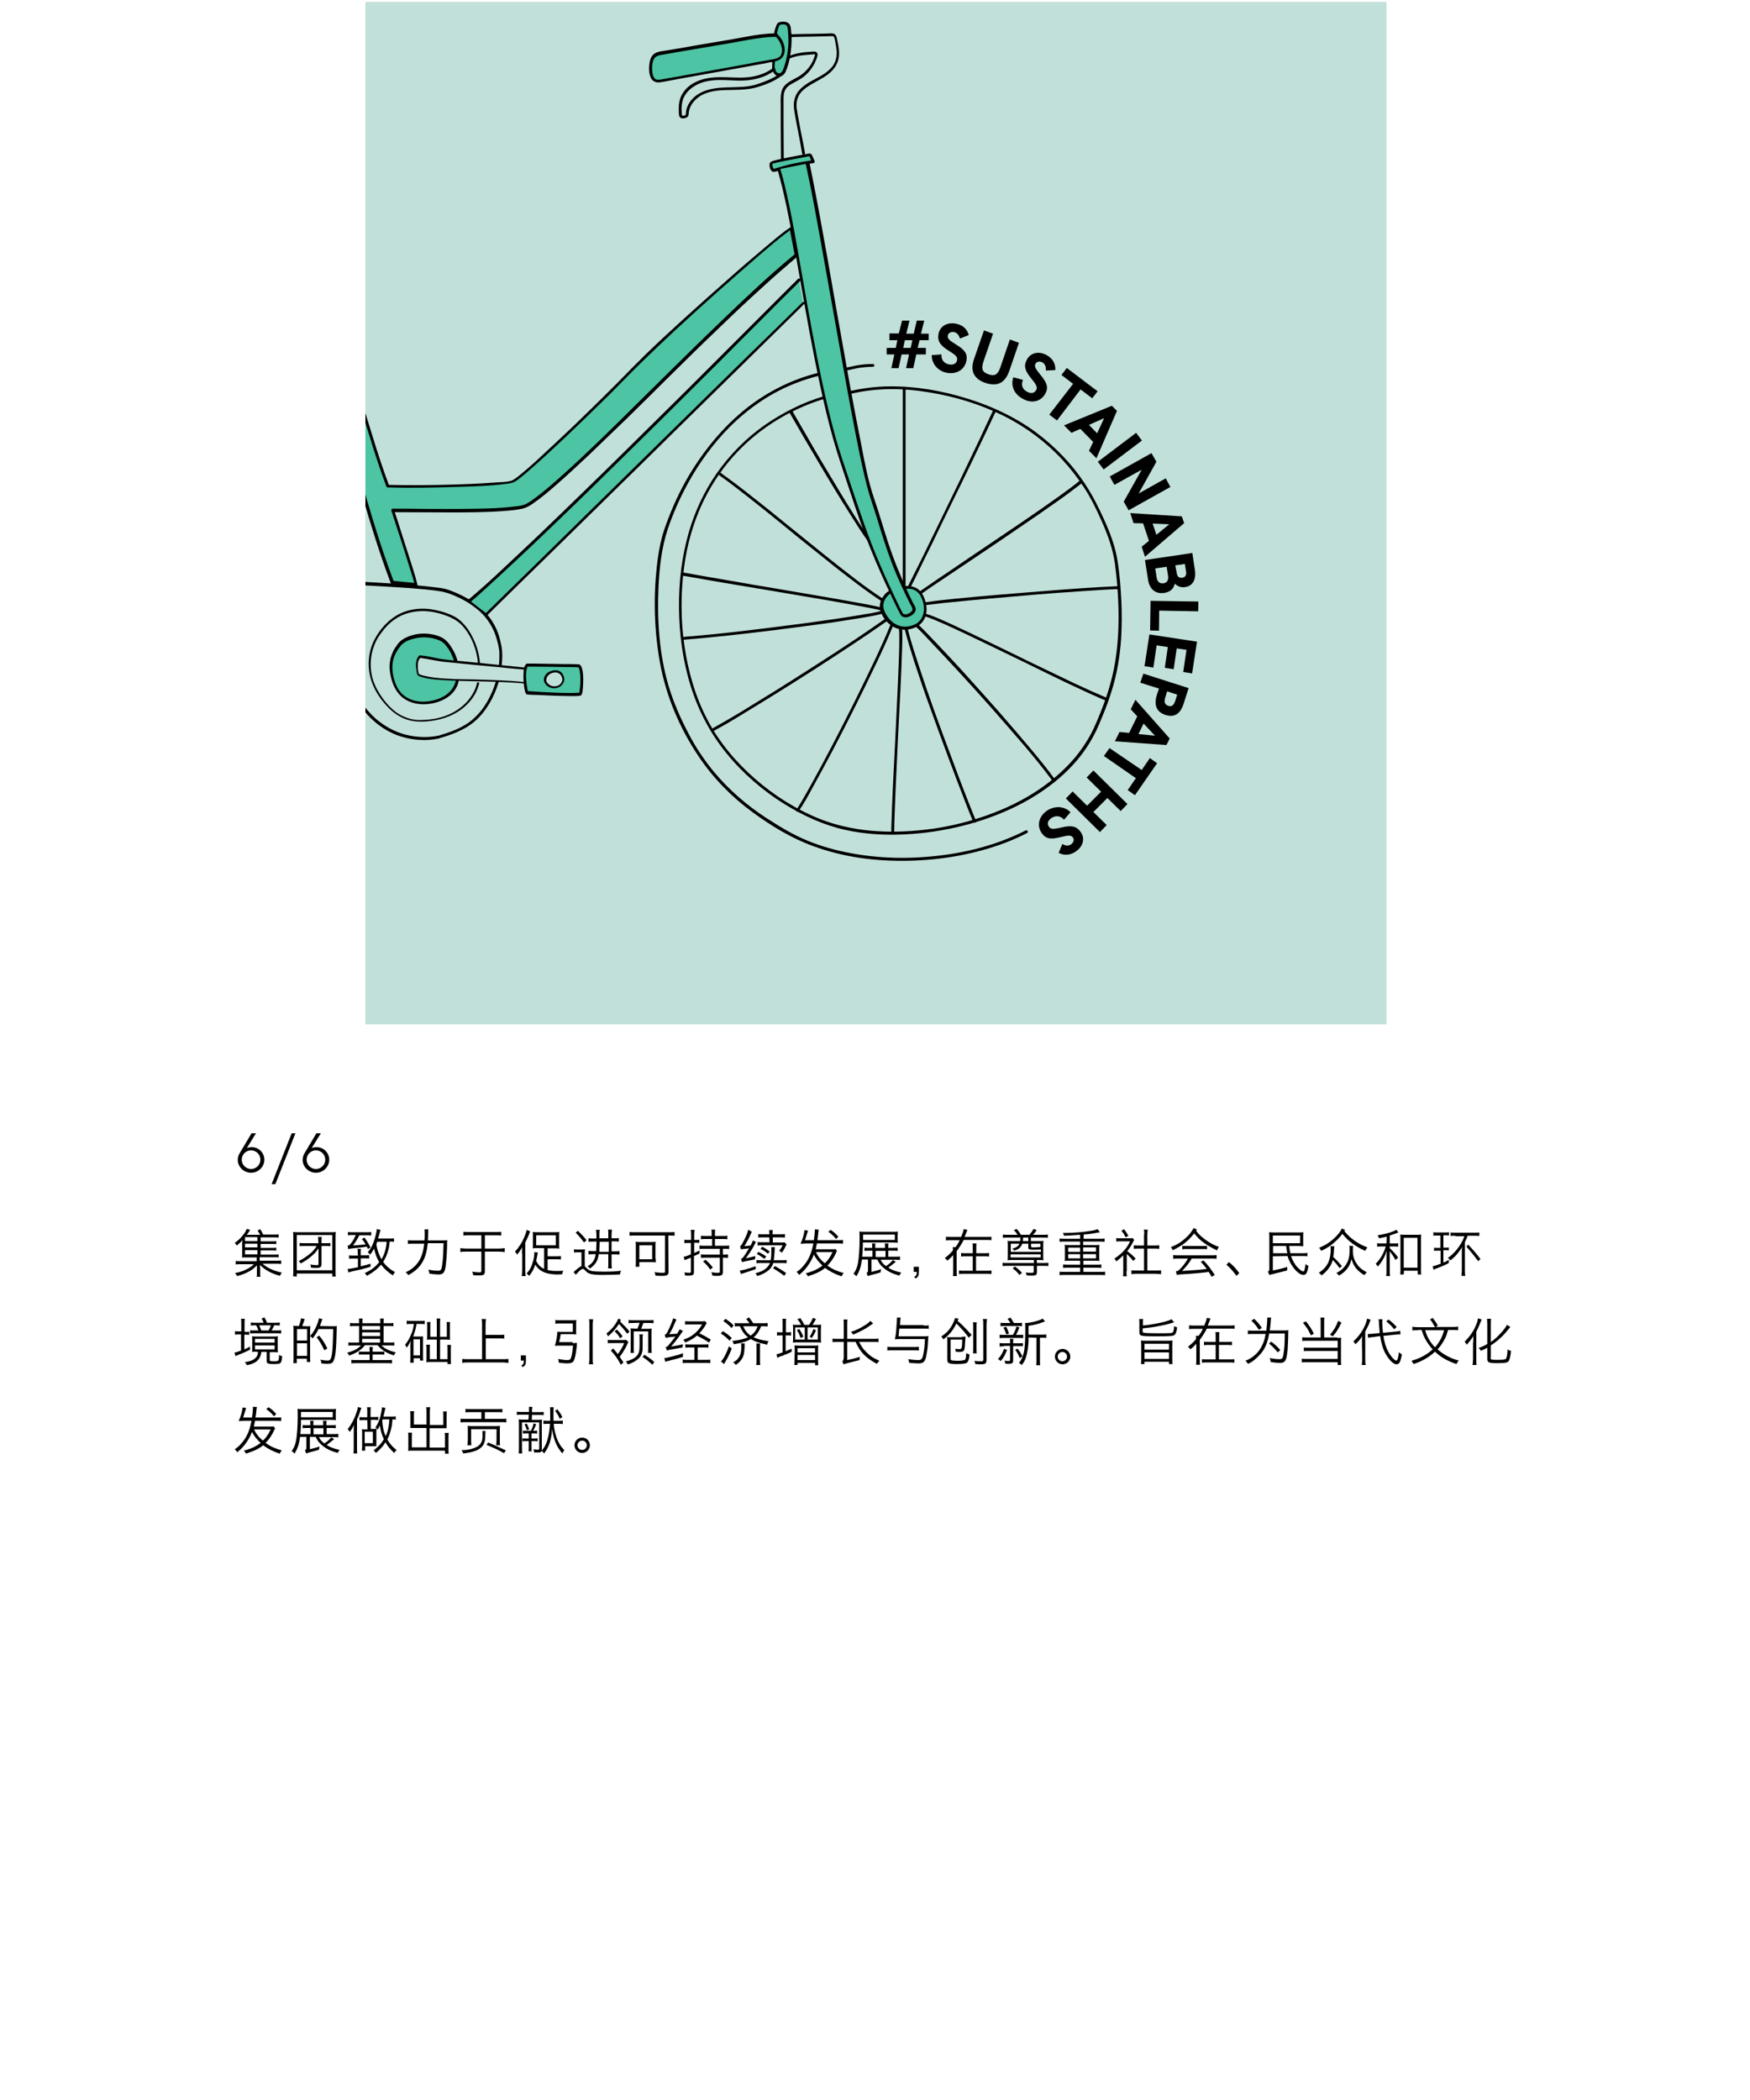 <?xml version="1.0" encoding="utf-8"?>
<!-- Generator: Adobe Illustrator 26.5.0, SVG Export Plug-In . SVG Version: 6.00 Build 0)  -->
<svg version="1.1" id="Livello_1" xmlns="http://www.w3.org/2000/svg" xmlns:xlink="http://www.w3.org/1999/xlink" x="0px" y="0px"
	 viewBox="0 0 750 900" style="enable-background:new 0 0 750 900;" xml:space="preserve">
<style type="text/css">
	.st0{clip-path:url(#SVGID_00000172426026119995046910000016980605051835540390_);}
	.st1{fill:#C1E0D9;}
	.st2{fill:#4DC4A4;}
</style>
<g>
	<g>
		<defs>
			<rect id="SVGID_1_" x="156.6" width="437.6" height="439"/>
		</defs>
		<clipPath id="SVGID_00000117643024679324992770000016495818402723913379_">
			<use xlink:href="#SVGID_1_"  style="overflow:visible;"/>
		</clipPath>
		<g style="clip-path:url(#SVGID_00000117643024679324992770000016495818402723913379_);">
			<g>
				<rect x="156" y="0.8" class="st1" width="438.2" height="438.2"/>
			</g>
			<path d="M153.2,250.7c7.3,0.4,14.6,0.8,21.9,1.3c4.7,0.4,9.4,0.7,14.1,1.5c2,0.4,3.8,1,5.6,1.8c2.9,1.2,5.6,2.7,8.1,4.5
				c3.8,2.7,6.8,6.3,8.7,10.5c0.8,1.8,1.3,3.6,1.8,5.5c0.2,0.9,0.4,1.8,0.5,2.6c0.2,1.3,0.1,2.7,0.1,4c0,0.9-0.1,1.9-0.2,2.8
				c-0.1,0.8,1.1,0.8,1.2,0c0.3-2.7,0.4-5.5-0.1-8.3c-0.4-1.9-0.8-3.8-1.5-5.7c-1.6-4.3-4.3-8.1-7.9-11.1c-2.3-1.9-4.8-3.5-7.4-4.8
				c-1.6-0.8-3.2-1.5-4.8-2.1c-0.8-0.3-1.6-0.6-2.4-0.8c-1.7-0.4-3.5-0.6-5.3-0.8c-2.6-0.3-5.2-0.6-7.8-0.8
				c-7.1-0.6-14.2-1-21.4-1.4c-1-0.1-2.1-0.1-3.1-0.2C152.5,249.4,152.5,250.6,153.2,250.7L153.2,250.7z"/>
			<g>
				<path class="st2" d="M344.3,130c-34.7,34-100.1,98.3-136,133.5l-7.4-5.7C234.2,229.3,342.4,120,342.4,120"/>
				<path d="M343.9,129.6c-7.8,7.7-15.7,15.4-23.5,23c-9.2,9.1-18.5,18.1-27.7,27.2c-9.8,9.6-19.5,19.2-29.3,28.8
					c-9.4,9.3-18.9,18.5-28.3,27.8c-8.2,8-16.4,16.1-24.6,24.1c-0.9,0.9-1.8,1.7-2.6,2.6c0.2,0,0.5-0.1,0.7-0.1
					c-2.5-1.9-5-3.8-7.4-5.7c0,0.3,0.1,0.6,0.1,1c4-3.4,7.8-6.9,11.7-10.5c5-4.6,10-9.3,15-14c5.8-5.5,11.5-11,17.3-16.6
					c6.2-6,12.3-12,18.4-18c6.2-6.1,12.4-12.2,18.6-18.3c5.9-5.9,11.9-11.8,17.8-17.7c5.3-5.3,10.7-10.6,16-16
					c4.4-4.4,8.7-8.7,13.1-13.1c3.1-3.1,6.1-6.2,9.2-9.2c1.4-1.4,2.9-2.8,4.3-4.3c0.1-0.1,0.1-0.1,0.2-0.2c0.6-0.6-0.3-1.4-0.9-0.9
					c-1,1-1.9,2-2.9,2.9c-2.7,2.7-5.4,5.4-8.1,8.1c-4.1,4.1-8.2,8.2-12.3,12.3c-5.1,5.1-10.2,10.2-15.3,15.3
					c-5.8,5.8-11.6,11.6-17.4,17.3c-6.2,6.1-12.3,12.2-18.5,18.3s-12.4,12.2-18.6,18.2c-5.8,5.7-11.7,11.3-17.6,17
					c-5.2,4.9-10.4,9.9-15.6,14.7c-4.1,3.9-8.3,7.7-12.6,11.4c-0.8,0.7-1.6,1.4-2.5,2.1c-0.3,0.3-0.2,0.7,0.1,1
					c2.5,1.9,5,3.8,7.4,5.7c0.2,0.2,0.6,0.1,0.7-0.1c8-7.9,16-15.7,24.1-23.6c9.3-9.2,18.7-18.3,28-27.5
					c9.8-9.6,19.6-19.2,29.3-28.8c9.3-9.2,18.7-18.3,28-27.5c8-7.9,16-15.7,24-23.6c0.8-0.8,1.7-1.7,2.5-2.5
					C345.3,129.9,344.5,129,343.9,129.6L343.9,129.6z"/>
			</g>
			<g>
				<path class="st2" d="M331.7,25.7c0.1,1.3-0.2,2.6,0,3.9s1.2,2.6,2.5,2.5c1.3-0.1,2-1.5,2.5-2.7c1.9-5.5,2.5-11.6,1.7-17.4
					c-0.1-0.5-0.2-1-0.5-1.4s-0.8-0.5-1.2-0.7c-1-0.2-2.2-0.1-3,0.5c0,0-1.4,3.4-1,4.4"/>
				<path d="M331,25.7c0.1,1.7-0.4,3.4,0.3,5c0.5,1.2,1.7,2.2,3.1,2s2.2-1.5,2.6-2.7c0.6-1.5,1.1-3.2,1.4-4.8c0.7-3.4,1-7,0.8-10.5
					c-0.1-0.9-0.2-1.8-0.3-2.7c-0.1-0.7-0.3-1.5-0.9-2c-1.1-0.9-2.9-0.9-4.2-0.4c-0.5,0.2-0.7,0.5-0.9,0.9c-0.2,0.4-0.3,0.9-0.5,1.3
					c-0.3,0.9-0.8,2.2-0.5,3.1c0.3,0.7,1.4,0.4,1.2-0.3c-0.2-0.6,0.2-1.7,0.4-2.3c0.2-0.6,0.4-1.1,0.6-1.7c-0.1,0.1-0.2,0.2-0.3,0.4
					c0.8-0.6,1.9-0.7,2.8-0.4c1,0.4,1,1.7,1.1,2.6c0.2,2.3,0.3,4.6,0.1,6.9c-0.2,2.3-0.6,4.6-1.2,6.8c-0.3,1-0.6,2-1,3
					c-0.3,0.7-0.9,1.5-1.7,1.5c-1,0-1.6-1.1-1.8-1.9c-0.3-1.3,0.1-2.6,0-3.9C332.2,24.9,331,24.9,331,25.7L331,25.7z"/>
			</g>
			<path d="M331.2,29.2c-2.6,2-5.9,3.2-9.1,3.7c-3.6,0.6-7.3,0.3-11,0.2c-3.6-0.1-7.4,0-10.9,1.2c-2.9,1-5.6,2.7-7.3,5.2
				c-1,1.4-1.6,2.9-1.8,4.6c-0.2,0.9-0.2,1.9-0.2,2.8c0,0.9,0,1.9,0.2,2.8c0.3,1.1,1.6,1.2,2.5,0.9c0.5-0.1,1-0.4,1.3-0.8
				c0.3-0.5,0.2-1.2,0.3-1.7c0.4-3.1,2.7-5.7,5.3-7.2c3.2-1.8,7-2.2,10.7-2.3c3.9-0.1,7.8,0,11.6-0.8c1.8-0.4,3.5-1,5.2-1.6
				c1.5-0.6,3-1.2,4.5-2.1c0.8-0.4,1.5-0.9,2.2-1.4c0.6-0.5,0-1.5-0.6-1.1c-2.7,2-5.8,3.2-9,4.3c-1.8,0.6-3.5,1-5.4,1.2
				s-3.8,0.2-5.7,0.3c-6.6,0.1-14.2,0.4-18.4,6.4c-0.8,1.2-1.4,2.6-1.6,4.1c0,0.3-0.1,0.7-0.1,1s0.1,0.3-0.1,0.4
				c-0.3,0.2-0.7,0.3-1.1,0.3c-0.1,0-0.3,0-0.4-0.1c0,0,0.1,0.1,0,0c-0.1-0.2,0-0.4-0.1-0.6c-0.1-0.9-0.1-1.9-0.1-2.8
				c0.1-1.7,0.4-3.5,1.3-5c1.4-2.5,3.9-4.3,6.6-5.4c3.3-1.3,6.9-1.5,10.4-1.4c3.6,0.1,7.2,0.5,10.8,0c3.2-0.4,6.3-1.3,9.1-3
				c0.7-0.4,1.3-0.8,1.9-1.3C332.7,29.6,331.8,28.7,331.2,29.2L331.2,29.2z"/>
			<path d="M338.7,15.9c5.8-0.2,11.7-0.2,17.5-0.4c0.6,0,1.1-0.1,1.3,0.5c0.3,0.7,0.4,1.4,0.5,2.1c0.3,1.4,0.5,2.8,0.6,4.3
				c0,2.4-0.6,4.7-2.2,6.5c-2.5,2.9-6.2,4.4-9.5,6.3c-1.6,1-3.2,2.1-4.4,3.5c-1.5,1.7-2.2,3.8-2.3,6.1c0,1.7,0.3,3.4,0.6,5
				c0.3,1.8,0.7,3.5,1,5.3c0.7,3.6,1.4,7.2,2,10.8c0.1,0.8,1.3,0.4,1.2-0.3c-0.6-3.3-1.2-6.6-1.9-9.8c-0.3-1.6-0.6-3.3-0.9-4.9
				c-0.3-1.6-0.6-3.2-0.8-4.8c-0.2-2.3,0.3-4.6,1.8-6.4c1.2-1.5,2.8-2.5,4.4-3.5c3.3-2,7.1-3.5,9.6-6.6c1.6-1.9,2.4-4.2,2.4-6.7
				c0-1.5-0.2-3-0.5-4.4c-0.1-0.6-0.3-1.3-0.4-1.9s-0.3-1.3-0.7-1.7c-0.5-0.6-1.3-0.6-2-0.6c-0.8,0-1.6,0.1-2.4,0.1
				c-1.7,0-3.4,0.1-5.1,0.1c-3.3,0-6.7,0.1-10,0.2C337.9,14.7,337.9,16,338.7,15.9L338.7,15.9z"/>
			<path d="M335.9,68.5c0-4.9-0.1-9.8-0.1-14.7c0-2.5,0-4.9,0-7.4c0-1.2,0-2.5,0-3.7c0-1,0-2.1,0.3-3.1c0.5-1.9,1.9-3,3.6-3.9
				c1.6-0.9,3.3-1.7,4.7-2.8c1.5-1.2,2.8-2.6,3.8-4.2c0.5-0.8,1-1.6,1.3-2.5c0.4-0.8,0.8-1.8,0.9-2.7c0-0.5-0.2-1-0.6-1.2
				c-0.5-0.3-1-0.2-1.5-0.2c-1.2,0.1-2.4,0.2-3.7,0.3c-2.3,0.3-4.6,0.8-6.8,1.7c-0.3,0.1-0.5,0.4-0.4,0.7c0.1,0.3,0.4,0.6,0.7,0.4
				c1.9-0.8,3.8-1.3,5.8-1.5c1-0.1,2-0.2,3.1-0.3c0.5,0,1-0.1,1.5-0.1c0.1,0,0.5-0.1,0.7,0s0.1,0.4,0,0.5c-0.9,3.5-3.3,6.6-6.3,8.6
				c-2.8,1.9-6.8,2.9-7.9,6.6c-0.6,2-0.4,4.3-0.4,6.3c0,2.4,0,4.7,0,7.1c0,5.3,0.1,10.6,0.1,16C334.7,69.2,335.9,69.2,335.9,68.5
				L335.9,68.5z"/>
			<g>
				<path class="st2" d="M348.7,69.2c-1.8,0.2-4.8,0.7-6.5,1.1c-1.9,0.4-3.9,0.8-5.8,1.3c-0.8,0.2-1.6,0.4-2.4,0.7
					c-0.8,0.2-1.5,0.6-2.4,0.6c-0.8,0.1-1.6-2.8-0.8-3.3c0.8-0.5,11.9-2.5,15.5-3.3c0.3-0.1,0.6-0.1,0.9,0s0.4,0.5,0.6,0.8
					C348.1,67.9,348.4,68.5,348.7,69.2"/>
				<path d="M348.5,68.6c-3.3,0.5-6.5,1.1-9.8,1.8c-1.9,0.5-3.9,1-5.8,1.6c-0.4,0.1-1,0.4-1.3,0.3c0.1,0,0,0,0,0
					c-0.1-0.1-0.1-0.2-0.2-0.2c-0.2-0.4-0.4-0.9-0.4-1.4c0-0.2,0-0.4,0.1-0.5c0,0.1,0.1,0,0,0s0.2-0.1,0.2-0.1
					c0.1,0,0.3-0.1,0.4-0.1c0.8-0.2,1.7-0.4,2.5-0.6c2.4-0.5,4.8-1,7.2-1.4c1.2-0.2,2.5-0.5,3.7-0.7c0.4-0.1,0.9-0.2,1.3-0.3
					c0.3,0,0.4-0.1,0.6,0.2c0.1,0.2,0.2,0.5,0.3,0.7c0.2,0.6,0.5,1.1,0.7,1.7c0.3,0.7,1.4,0.1,1.1-0.6c-0.2-0.5-0.4-1-0.7-1.6
					c-0.2-0.4-0.3-0.9-0.6-1.2c-0.6-0.6-1.4-0.4-2.1-0.2c-1.1,0.2-2.2,0.4-3.3,0.6c-2.7,0.5-5.3,1-8,1.6c-1,0.2-1.9,0.4-2.9,0.7
					c-0.7,0.2-1.3,0.4-1.6,1.1c-0.3,1,0.1,2.6,0.8,3.3c0.6,0.6,1.5,0.3,2.2,0.1c1-0.3,2-0.7,3.1-0.9c4.2-1.1,8.4-2,12.7-2.6
					c0.3,0,0.5-0.5,0.4-0.7C349.2,68.7,348.9,68.6,348.5,68.6L348.5,68.6z"/>
			</g>
			<g>
				<path class="st2" d="M381.6,253.7c-0.9,0.3-6.2,4.3-2.6,10.1c5.2,8.4,12.6,5.1,14.2,4c0.7-0.4,5.2-3.3,2.6-10.9
					c-2.1-6.1-7.2-5.1-8.3-5.1"/>
				<path d="M381.4,253.1c-1.2,0.4-2.3,1.6-3,2.7c-1.3,1.8-1.7,4.1-1,6.2c0.8,2.5,2.7,4.9,4.9,6.3c1.7,1.1,3.6,1.6,5.6,1.6
					c2.3-0.1,4.7-0.8,6.5-2.4c3.2-2.8,3.2-7.3,1.8-11c-0.8-2.1-2.1-4-4.2-4.8c-1.3-0.5-2.7-0.6-4.1-0.6c-0.2,0-0.4,0-0.5,0
					c-0.8,0-0.8,1.2,0,1.2c1,0.1,2-0.1,3,0.1c1.7,0.3,3.1,1.3,4,2.8c1.2,2,1.8,4.6,1.5,6.9c-0.2,1.4-0.7,2.8-1.7,3.9
					c-0.2,0.2-0.3,0.4-0.5,0.5c-0.1,0.1-0.2,0.1-0.2,0.2c0,0-0.2,0.1,0,0l-0.1,0.1c-0.2,0.2-0.5,0.3-0.7,0.5c-1,0.5-2,0.9-3.1,1.1
					c-1.6,0.3-3.2,0.2-4.7-0.4c-2.1-0.8-3.7-2.4-4.9-4.3c-1.4-2.1-2-4.5-0.7-6.8c0.4-0.8,1-1.4,1.6-2c0.2-0.2,0.4-0.4,0.7-0.5
					c0.1-0.1,0.2-0.1,0.3-0.2c0,0,0.1,0,0.1-0.1c0.1-0.1-0.1,0.1,0,0C382.5,254.1,382.2,252.9,381.4,253.1L381.4,253.1z"/>
			</g>
			<path d="M352.8,169.9c-8.8,2.6-17.2,6.9-24.8,12.1c-8.2,5.7-15.3,12.9-21,21.1c-5.2,7.5-9.1,15.9-11.7,24.7
				c-3.1,10.6-4.4,21.6-4.3,32.6c0.1,11.3,1.6,22.7,5,33.6c3.3,10.6,8.4,20.3,15.4,28.9s15.6,16,25.1,21.9c8,4.9,16.7,8.9,25.9,10.9
				c7.3,1.6,14.9,2.2,22.4,2c8.2-0.2,16.4-1.2,24.4-3c8.2-1.8,16.3-4.5,23.9-8c7.4-3.4,14.4-7.7,20.6-13c6-5.1,11.2-11.2,14.9-18.2
				c1.7-3.1,3-6.4,4.3-9.6c1.3-3.1,2.4-6.2,3.4-9.4c2.4-7.5,3.7-15.3,4.2-23.2c0.3-5.1,0.3-10.1,0.1-15.2c-0.3-6-0.7-12-1.7-18
				c-1-6.1-3.2-11.9-5.8-17.6c-2.3-5.1-4.8-10.1-7.9-14.8c-5.7-8.8-13.1-16.4-21.5-22.6c-8.7-6.4-18.6-11-28.9-14.2
				c-11.1-3.5-22.8-5.5-34.4-5.3c-5.4,0.1-10.8,0.8-16.1,2c-0.8,0.2-0.4,1.4,0.3,1.2c11.1-2.7,22.7-2.5,33.9-0.6
				c11,1.8,22,5.2,32,10.2c9.3,4.7,17.7,11,24.7,18.5c3.5,3.8,6.7,7.9,9.5,12.2c3,4.6,5.4,9.6,7.6,14.6c2.5,5.6,4.6,11.5,5.5,17.7
				c0.8,5.9,1.3,11.9,1.5,17.8c0.3,9-0.1,18-1.8,26.9c-1.3,6.7-3.4,13.2-6,19.6c-1.3,3.2-2.6,6.4-4.3,9.5c-1.9,3.4-4.1,6.6-6.6,9.6
				c-5.1,6-11.3,11.1-18,15.3c-6.9,4.3-14.5,7.7-22.2,10.2c-7.8,2.6-15.9,4.4-24.1,5.3c-7.7,0.9-15.5,1.1-23.3,0.4
				c-7.4-0.7-14.7-2.3-21.6-5c-10.2-4.1-19.7-10.1-27.9-17.3c-8.1-7.1-15.3-15.6-20.3-25.2c-5.2-9.9-8.3-20.8-9.9-31.9
				s-1.6-22.6-0.1-33.7c1.3-9.7,4-19.3,8.3-28.2c3.8-7.8,8.8-15.1,14.8-21.3c7.3-7.6,16-13.7,25.5-18.1c3.6-1.7,7.3-3.1,11.2-4.3
				C353.8,170.9,353.5,169.7,352.8,169.9L352.8,169.9z"/>
			<path d="M350.6,159.8c-12,3-23.2,8.8-32.7,16.8c-8.1,6.8-15,15.1-20.7,24c-4.4,6.9-8,14.3-10.9,21.9c-0.9,2.3-1.7,4.6-2.4,7
				c-1.2,4.3-1.9,8.7-2.4,13.2c-1.5,13.8-1.1,28,1.4,41.6c2.6,14.2,8.5,28,16.6,40c6.2,9.2,13.9,17.1,22.9,23.7
				c7.9,5.8,16.5,11.1,25.8,14.5c13.1,4.9,27.2,6.7,41.1,6.4c14.3-0.3,28.7-2.8,42-7.9c3-1.2,6-2.5,8.9-4c0.7-0.4,0.1-1.4-0.6-1.1
				c-12.4,6.3-26.2,9.8-40,11.1c-14,1.4-28.3,0.6-42-2.9c-6.3-1.6-12.5-3.9-18.3-7c-3.8-2-7.4-4.3-11-6.6
				c-8.4-5.5-16-12.1-22.4-19.8c-4.2-5.1-7.8-10.5-10.8-16.3c-3.5-6.6-6.6-13.7-8.7-20.9c-3.9-13.4-4.8-27.8-4.2-41.7
				c0.4-8.5,1.3-17,4-25.1c2.3-6.8,5.2-13.3,8.6-19.5c4.8-8.8,10.8-17,17.8-24.1c8.3-8.3,18.2-15.1,29.2-19.2c2.9-1.1,6-2.1,9-2.8
				C351.7,160.8,351.3,159.6,350.6,159.8L350.6,159.8z"/>
			<path d="M374.1,156c-2.3,0-4.6,0.2-6.9,0.6c-1.6,0.3-3.2,0.7-4.8,1c-0.8,0.1-0.4,1.3,0.3,1.2c1.6-0.3,3.1-0.7,4.7-1
				c2.2-0.4,4.5-0.6,6.7-0.6C374.9,157.2,374.9,156,374.1,156L374.1,156z"/>
			<path d="M390.2,251.8c1.9-3.8,3.8-7.6,5.6-11.4c2.6-5.2,5.2-10.5,7.7-15.8c2.9-5.9,5.7-11.8,8.6-17.6c2.7-5.5,5.4-11.1,8-16.6
				c2.1-4.3,4.1-8.6,6.1-12.9c0.2-0.4,0.4-0.8,0.6-1.2c0.3-0.7-0.7-1.3-1.1-0.6c-1.9,4.1-3.9,8.2-5.8,12.4
				c-2.6,5.4-5.2,10.9-7.8,16.3c-2.9,5.9-5.7,11.8-8.6,17.7c-2.6,5.4-5.3,10.8-7.9,16.2c-2,4-4,8-6,12c-0.2,0.4-0.4,0.7-0.5,1.1
				C388.8,251.9,389.9,252.5,390.2,251.8L390.2,251.8z"/>
			<path d="M386.9,166.4c0,5,0,9.9,0,14.9c0,5.8,0,11.7,0,17.5c0,6.1,0,12.3,0,18.4c0,5.9,0,11.8,0,17.7c0,5.1,0,10.2,0,15.2
				c0,0.6,0,1.1,0,1.7c0,0.8,1.2,0.8,1.2,0c0-5,0-9.9,0-14.9c0-5.8,0-11.7,0-17.5c0-6.1,0-12.3,0-18.4c0-5.9,0-11.8,0-17.7
				c0-5.1,0-10.2,0-15.2c0-0.6,0-1.1,0-1.7C388.1,165.6,386.9,165.6,386.9,166.4L386.9,166.4z"/>
			<path d="M338.4,176.9c4,7,8.1,14,12.2,20.9c4.6,7.8,9.3,15.6,14.2,23.3c2.2,3.5,4.5,7.1,6.9,10.5c0.4,0.6,1.5,0,1.1-0.6
				c-4.6-6.6-8.8-13.5-13-20.4c-4.7-7.8-9.4-15.6-13.9-23.5c-2.1-3.6-4.2-7.3-6.3-10.9C339,175.6,338,176.2,338.4,176.9L338.4,176.9
				z"/>
			<path d="M308.4,203.8c4.2,2.9,8.2,6.1,12.2,9.2c4.9,3.8,9.7,7.7,14.5,11.6c5,4.1,10,8.2,15.1,12.2c4.7,3.8,9.4,7.6,14.2,11.2
				c3.9,3,7.8,5.9,11.8,8.6c0.4,0.3,0.8,0.5,1.2,0.8c0.7,0.4,1.3-0.6,0.6-1.1c-3.9-2.5-7.7-5.3-11.4-8.1c-4.7-3.6-9.4-7.3-14-11
				c-5-4-10-8.1-15.1-12.2c-4.8-3.9-9.7-7.9-14.6-11.7c-4.1-3.3-8.3-6.5-12.6-9.6c-0.4-0.3-0.9-0.6-1.3-1
				C308.4,202.3,307.8,203.4,308.4,203.8L308.4,203.8z"/>
			<path d="M292.5,246.7c5.8,1,11.5,2,17.3,3c6.6,1.1,13.1,2.2,19.7,3.3c6.5,1.1,13,2.2,19.5,3.3c5.5,0.9,11,1.9,16.5,2.9
				c3.6,0.7,7.3,1.3,10.9,2.1c0.3,0.1,0.6,0.1,0.8,0.2c0.8,0.2,1.1-1,0.3-1.2c-3.3-0.8-6.7-1.4-10-2c-5.3-1-10.6-1.9-15.9-2.8
				c-6.4-1.1-12.9-2.2-19.3-3.3c-6.6-1.1-13.2-2.2-19.8-3.4c-5.9-1-11.8-2-17.7-3.1c-0.6-0.1-1.3-0.2-1.9-0.3
				C292,245.4,291.7,246.6,292.5,246.7L292.5,246.7z"/>
			<path d="M292.6,274.2c6.4-0.5,12.8-1.1,19.2-1.8c7.2-0.8,14.3-1.6,21.4-2.5c6.8-0.9,13.6-1.8,20.5-2.7c5.4-0.8,10.8-1.6,16.1-2.5
				c1.8-0.3,3.6-0.6,5.4-1c1-0.2,2.1-0.4,3.1-0.8c0.2-0.1,0.3-0.1,0.5-0.2c0.7-0.3,0.1-1.4-0.6-1.1c-0.1,0.1,0.2-0.1,0,0
				c-0.1,0-0.1,0.1-0.2,0.1c-0.2,0.1-0.4,0.1-0.6,0.2c-0.5,0.1-1,0.3-1.6,0.4c-1.6,0.4-3.3,0.7-4.9,0.9c-5.1,0.9-10.2,1.7-15.3,2.4
				c-6.7,1-13.3,1.9-20,2.7c-7.1,0.9-14.2,1.8-21.3,2.6c-6.5,0.7-13,1.4-19.5,1.9c-0.7,0.1-1.4,0.1-2.1,0.2
				C291.8,273.1,291.8,274.3,292.6,274.2L292.6,274.2z"/>
			<path d="M305.8,313.3c3.5-1.9,7-3.9,10.4-6c5.1-3.1,10.2-6.2,15.2-9.3c5.8-3.6,11.5-7.2,17.3-10.9c5.6-3.6,11.1-7.2,16.7-10.9
				c4.5-3,9-6,13.4-9.1c0.4-0.3,0.9-0.6,1.3-0.9c0.6-0.5,0-1.5-0.6-1.1c-4.2,3-8.5,5.9-12.8,8.8c-5.4,3.6-10.9,7.2-16.4,10.7
				c-5.8,3.7-11.5,7.4-17.3,11c-5.2,3.2-10.4,6.4-15.6,9.6c-3.7,2.2-7.4,4.4-11.2,6.5c-0.3,0.2-0.6,0.3-0.9,0.5
				C304.5,312.6,305.1,313.7,305.8,313.3L305.8,313.3z"/>
			<path d="M342.3,347.6c2.1-3,3.9-6.3,5.7-9.6c2.9-5.3,5.8-10.6,8.6-15.9c3.3-6.3,6.5-12.5,9.7-18.9c3.1-6.2,6.1-12.3,9.1-18.6
				c2.4-5,4.7-10,6.8-15.1c0.2-0.5,0.4-1,0.6-1.4c0.3-0.7-0.9-1-1.2-0.3c-1.9,4.8-4.1,9.6-6.3,14.3c-2.9,6.1-5.9,12.2-8.9,18.3
				c-3.2,6.4-6.4,12.7-9.7,19c-2.9,5.5-5.8,11-8.8,16.4c-2,3.5-3.9,7.1-6.1,10.5c-0.2,0.2-0.3,0.5-0.5,0.7
				C340.8,347.6,341.9,348.3,342.3,347.6L342.3,347.6z"/>
			<path d="M383.2,356.6c0.1-5.9,0.4-11.7,0.6-17.6c0.3-7.3,0.7-14.5,1-21.8c0.4-7.2,0.7-14.5,1.1-21.7c0.3-5.8,0.5-11.6,0.7-17.4
				c0.1-1.9,0.1-3.8,0.1-5.7c0-1.1,0-2.2-0.2-3.2c0-0.1,0-0.2-0.1-0.3c-0.3-0.7-1.5-0.4-1.2,0.3c0,0.1,0.1,0.2,0.1,0.3
				c0.1,0.2,0-0.1,0,0.1c0,0.1,0,0.2,0,0.3c0,0.5,0.1,1.1,0.1,1.6c0,1.7,0,3.5,0,5.2c-0.1,5.5-0.4,11-0.6,16.6
				c-0.3,7.1-0.7,14.3-1,21.4c-0.4,7.3-0.7,14.6-1.1,21.9c-0.3,6.1-0.5,12.2-0.7,18.3c0,0.6,0,1.2,0,1.8
				C381.9,357.3,383.1,357.3,383.2,356.6L383.2,356.6z"/>
			<path d="M418.3,351.9c-1.4-3.4-2.7-6.8-4.1-10.3c-2.2-5.6-4.3-11.2-6.4-16.9c-2.5-6.6-4.9-13.2-7.3-19.8
				c-2.3-6.4-4.5-12.8-6.6-19.2c-1.6-5-3.3-10-4.6-15.1c-0.1-0.5-0.2-0.9-0.4-1.4c-0.2-0.8-1.4-0.4-1.2,0.3
				c1.2,4.8,2.7,9.6,4.2,14.3c2.1,6.3,4.2,12.7,6.5,18.9c2.4,6.7,4.8,13.3,7.3,20c2.2,5.8,4.3,11.6,6.6,17.4
				c1.4,3.8,2.9,7.5,4.4,11.2c0.1,0.3,0.2,0.5,0.3,0.8C417.4,352.9,418.6,352.6,418.3,351.9L418.3,351.9z"/>
			<path d="M392.5,268.6c2.3,2,4.3,4.3,6.4,6.5c4,4.2,7.9,8.4,11.8,12.6c4.8,5.2,9.6,10.5,14.3,15.8c4.7,5.4,9.5,10.8,14.1,16.2
				c3.8,4.5,7.6,9.1,11.1,13.8c0.3,0.5,0.7,0.9,1,1.4c0.5,0.6,1.5,0,1.1-0.6c-3.3-4.6-7-9.1-10.6-13.4c-4.6-5.5-9.2-10.8-13.9-16.2
				c-4.8-5.4-9.6-10.8-14.4-16.1c-4-4.4-8.1-8.8-12.2-13.1c-2.4-2.5-4.7-5-7.2-7.4c-0.1-0.1-0.3-0.2-0.4-0.4
				C392.7,267.2,391.9,268.1,392.5,268.6L392.5,268.6z"/>
			<path d="M396.1,264.1c1.3,0.3,2.5,0.8,3.8,1.3c1.9,0.8,3.7,1.6,5.6,2.4c5.3,2.4,10.5,4.9,15.7,7.4c6.2,3,12.4,6,18.6,9
				c6.1,3,12.2,6,18.3,8.9c4.9,2.3,9.8,4.6,14.7,6.7c0.5,0.2,1,0.4,1.5,0.6c0.7,0.3,1-0.9,0.3-1.2c-4.7-2-9.4-4.1-14.1-6.3
				c-6.1-2.9-12.1-5.8-18.1-8.7c-6.2-3-12.4-6.1-18.7-9.1c-5.4-2.6-10.8-5.2-16.2-7.7c-3.4-1.5-6.9-3.2-10.5-4.3
				c-0.2-0.1-0.5-0.1-0.7-0.2C395.7,262.7,395.4,263.9,396.1,264.1L396.1,264.1z"/>
			<path d="M479.5,251.2c-4.8,0.2-9.6,0.5-14.4,0.8c-6.2,0.4-12.5,0.9-18.7,1.4c-6.6,0.5-13.2,1.1-19.7,1.6
				c-5.8,0.5-11.6,1-17.4,1.6c-3.9,0.4-7.9,0.8-11.8,1.4c-0.3,0-0.6,0.1-0.9,0.1c-0.8,0.1-0.4,1.3,0.3,1.2c0.3,0,0.6-0.1,0.9-0.1
				c0.4-0.1,0.6-0.1,0.9-0.1c0.8-0.1,1.7-0.2,2.5-0.3c2.1-0.3,4.3-0.5,6.4-0.7c5.6-0.6,11.3-1.1,16.9-1.6c6.5-0.6,13.1-1.1,19.6-1.7
				c6.3-0.5,12.6-1,19-1.4c5-0.3,10-0.7,15-0.9c0.5,0,1,0,1.4-0.1C480.3,252.4,480.3,251.2,479.5,251.2L479.5,251.2z"/>
			<path d="M463,205.8c-3.1,2.6-6.4,4.9-9.7,7.3c-4.8,3.4-9.6,6.8-14.5,10.1c-5.5,3.7-10.9,7.4-16.4,11.1c-5.2,3.5-10.4,7-15.5,10.5
				c-3.9,2.6-7.7,5.2-11.6,7.9c-0.3,0.2-0.7,0.5-1,0.7c-0.6,0.4,0,1.5,0.6,1.1c3.6-2.6,7.3-5,11-7.5c5.1-3.4,10.1-6.8,15.2-10.2
				c5.5-3.7,11-7.4,16.5-11.2c5-3.4,10-6.8,14.9-10.3c3.6-2.5,7.1-5.1,10.6-7.8c0.3-0.2,0.6-0.5,0.8-0.7
				C464.5,206.2,463.6,205.4,463,205.8L463,205.8z"/>
			<g>
				<g>
					<path d="M383.3,151.9H380v-2.8h3.9l0.7-3.3h-3.4v-2.9h4l1.4-5.5h3.2l-1.4,5.6h3.2l1.3-5.6h3.2l-1.4,5.6h3.3v2.8h-3.9l-0.8,3.3
						h3.5v2.8h-4.1l-1.3,5.9h-3.1l1.3-5.9h-3.2l-1.3,5.9H382L383.3,151.9z M390.3,149.1l0.7-3.3h-3.2l-0.7,3.3H390.3z"/>
					<path d="M399.3,152.2l4.2-0.3c-0.2,2.4,1.2,3.9,3.3,4.3c1.8,0.3,3.2-0.4,3.4-2c0.2-1.2-0.7-2.1-3.3-3.7c-4-2.4-5.2-4.3-4.7-7.3
						c0.6-3.3,3.5-5.2,7.4-4.5c2.8,0.5,4.8,2.1,5.6,4.9l-3.8,1.5c-0.4-1.6-1.4-2.6-2.6-2.8s-2.4,0.4-2.6,1.5c-0.2,1.2,0.5,2,3.3,3.7
						c4,2.4,5.2,4.1,4.7,7c-0.7,3.9-4.2,6-8.3,5.3C402.1,159.1,399.3,156.1,399.3,152.2z"/>
					<path d="M417.4,154l4.3-12.4l3.9,1.4l-4.1,11.9c-1,3-0.7,4.5,2.1,5.5c2.8,1,4.1,0,5.1-2.9l4.1-12l3.9,1.4l-4.2,12.2
						c-1.8,5.1-5.2,6.7-10.2,5C417.4,162.4,415.7,159,417.4,154z"/>
					<path d="M434.3,161.7l4.1,1.1c-0.9,2.2-0.2,4.1,1.8,5.1c1.6,0.9,3.1,0.7,3.9-0.8c0.6-1,0.1-2.2-1.9-4.6c-3-3.6-3.6-5.7-2.1-8.4
						c1.6-2.9,5-3.8,8.5-1.9c2.5,1.4,3.8,3.6,3.7,6.4l-4.1,0.2c0.2-1.7-0.4-2.9-1.5-3.5s-2.4-0.4-2.9,0.6c-0.6,1-0.1,2.1,2,4.6
						c3,3.6,3.6,5.6,2.2,8.2c-1.9,3.5-5.9,4.3-9.5,2.3C434.7,169.1,433,165.3,434.3,161.7z"/>
					<path d="M459.9,164.5l-5-3.8l2.3-3l13.2,10l-2.3,3l-5-3.8L453,180.2l-3.3-2.5L459.9,164.5z"/>
					<path d="M468.5,189.4l-5.5-5.6l-3.8,1.7l-3.2-3.2l20.5-8.4l2.2,2.2l-8.8,20.3l-3.2-3.2L468.5,189.4z M470.2,185.7l3-6.5
						l-6.5,2.9L470.2,185.7z"/>
					<path d="M486.9,185.5l2.5,3.3L473,201.2l-2.5-3.3L486.9,185.5z"/>
					<path d="M501.6,208.7l-17.9,10l-2.1-3.7l7.7-13.7l-11.7,6.5l-2-3.6l17.9-10l2.1,3.7l-7.6,13.6l11.6-6.5L501.6,208.7z"/>
					<path d="M492.4,231.8l-2.5-7.5l-4.1-0.1l-1.4-4.3l22.1,1.4l1,2.9l-16.8,14.4l-1.4-4.3L492.4,231.8z M495.6,229.2l5.5-4.5
						l-7.1-0.3L495.6,229.2z"/>
					<path d="M511,237l1.1,7.3c0.6,4.1-0.9,6.8-4.1,7.3c-1.8,0.3-3.4-0.3-4.5-1.5c-0.5,2.3-2,3.6-4.5,4c-3.8,0.6-6.4-1.6-7-5.8
						l-1.3-8.3L511,237z M495.7,247.5c0.3,1.9,1.4,2.7,2.9,2.5c1.9-0.3,2.2-1.8,2-3.2l-0.6-3.9l-4.9,0.7L495.7,247.5z M504.3,245.5
						c0.2,1.6,1,2.3,2.4,2.1c1.3-0.2,1.9-1.2,1.6-2.7l-0.5-3.2l-4.1,0.6L504.3,245.5z"/>
					<path d="M513.6,257.8l-0.1,4.2l-16.7-0.3l-0.1,8.6l-3.8-0.1l0.2-12.7L513.6,257.8z"/>
					<path d="M513,275l-2.1,13.6l-3.8-0.6l1.4-9.5l-4.2-0.6l-1.3,8.9l-3.8-0.6l1.3-8.9l-4.8-0.7l-1.4,9.5l-3.8-0.6l2.1-13.6L513,275
						z"/>
					<path d="M509.4,294.9l-2.1,6.6c-1.4,4.5-4,6.1-7.8,4.9s-5.1-4.2-3.7-8.6l0.9-2.7l-8-2.5l1.3-3.9L509.4,294.9z M499.5,298.6
						c-0.7,2.1-0.5,3.3,1.2,3.9c1.6,0.5,2.4-0.3,3.1-2.5l0.7-2.3l-4.3-1.4L499.5,298.6z"/>
					<path d="M483.9,314.1l3.5-7.1l-2.8-3l2-4.1l14.7,16.6l-1.4,2.8l-22.1-1.6l2-4L483.9,314.1z M487.9,314.6l7.1,0.7l-4.9-5.2
						L487.9,314.6z"/>
					<path d="M489.3,330l3.5-5.1l3.1,2.2l-9.5,13.7l-3.1-2.2l3.5-5.1l-13.7-9.5l2.4-3.4L489.3,330z"/>
					<path d="M483.2,344.6l-2.9,3l-5.7-5.6l-6,6l5.7,5.6l-2.9,3l-14.6-14.4l2.9-3l6.2,6.1l6-6l-6.2-6.1l2.9-3L483.2,344.6z"/>
					<path d="M458.8,348.1l-2.8,3.2c-1.6-1.8-3.6-1.9-5.4-0.7c-1.5,1-2,2.5-1,3.8c0.7,1,2,1,5,0.3c4.5-1.1,6.7-0.7,8.5,1.8
						c2,2.7,1.2,6.2-2,8.4c-2.3,1.6-4.9,1.9-7.4,0.6l1.6-3.8c1.4,0.9,2.8,0.9,3.8,0.1c1-0.7,1.4-2,0.7-2.9c-0.7-1-1.8-1-5-0.2
						c-4.6,1.2-6.6,0.8-8.3-1.6c-2.3-3.2-1.3-7.2,2.1-9.6C452,345.2,456.1,345.4,458.8,348.1z"/>
				</g>
			</g>
			<g>
				<path class="st2" d="M153.7,204.8c4.3,15.5,9,30.8,14.3,45l10.2,1c-1.1-4.6-9.9-31.5-10-31.9c17.9,0,52.2,0.9,57.8-2.3
					c17.8-10.2,80.9-79,115-107L338.9,98c-8.1,5.2-54,46-67.3,59.8c-13.7,14.2-47.8,47.1-52.1,48.7c-3.6,1.3-34.3,2.5-53.5,2
					c-2.7-7.2-6.8-20-11-33.8"/>
				<path d="M153.2,205c3.3,11.9,6.8,23.7,10.8,35.3c1.1,3.2,2.3,6.5,3.5,9.7c0.1,0.3,0.3,0.4,0.6,0.4c3.4,0.3,6.8,0.7,10.2,1
					c0.4,0,0.7-0.4,0.6-0.8c-1-4.3-2.5-8.5-3.8-12.7c-1.7-5.2-3.3-10.4-5-15.7c-0.4-1.2-0.8-2.4-1.2-3.5c-0.2,0.3-0.4,0.5-0.6,0.8
					c7.9,0,15.9,0.1,23.8,0.1c8,0,16,0,23.9-0.6c2.6-0.2,5.3-0.4,7.9-1c1.6-0.4,2.9-1.1,4.2-2c3.7-2.5,7.1-5.4,10.4-8.3
					c4.7-4.1,9.3-8.4,13.9-12.7c5.5-5.3,11-10.6,16.5-15.9c5.9-5.8,11.9-11.7,17.8-17.6c6.1-6,12.1-12,18.3-17.9
					c5.8-5.6,11.6-11.2,17.5-16.6c5.2-4.8,10.4-9.5,15.8-14.1c1.1-1,2.3-1.9,3.4-2.9c0.2-0.1,0.2-0.4,0.2-0.6
					c-0.7-3.9-1.5-7.7-2.2-11.6c-0.1-0.4-0.6-0.6-0.9-0.4c-3.6,2.3-6.9,5.3-10.2,8c-5.6,4.7-11.2,9.5-16.7,14.4
					c-6.3,5.5-12.5,11.1-18.7,16.7c-5.4,4.9-10.8,9.9-16.1,15c-4.2,4.1-8.3,8.3-12.4,12.5c-5.9,5.9-11.9,11.8-17.9,17.6
					c-5.8,5.5-11.6,11-17.5,16.4c-2.1,1.9-4.2,3.7-6.4,5.5c-0.7,0.6-1.4,1.1-2.1,1.6c-0.3,0.2-0.5,0.4-0.8,0.5
					c-0.1,0.1-0.2,0.1-0.3,0.2c-0.2,0.1-0.1,0.1-0.2,0.1c-1.9,0.7-4.1,0.7-6,0.8c-3.8,0.3-7.7,0.5-11.5,0.7
					c-9.7,0.4-19.4,0.6-29.2,0.5c-2.2,0-4.4-0.1-6.6-0.1c0.2,0.1,0.4,0.3,0.6,0.4c-4.2-11.1-7.5-22.5-11-33.8
					c-0.2-0.7-1.4-0.4-1.2,0.3c3.5,11.3,6.8,22.7,11,33.8c0.1,0.3,0.3,0.4,0.6,0.4c9.7,0.3,19.4,0.1,29-0.2
					c7.4-0.2,14.9-0.4,22.3-1.4c1.4-0.2,2.5-0.4,3.7-1.2c1.7-1.2,3.4-2.6,5-4c5.5-4.8,10.9-9.8,16.2-14.8
					c6.2-5.9,12.4-11.9,18.5-17.9c4.6-4.6,9.1-9.3,13.8-13.9c4.8-4.7,9.7-9.3,14.6-13.9c6.1-5.6,12.2-11.2,18.4-16.7
					c5.9-5.2,11.8-10.4,17.7-15.5c4-3.4,8-6.9,12.2-10c0.5-0.4,1.1-0.8,1.7-1.2c-0.3-0.1-0.6-0.2-0.9-0.4c0.7,3.9,1.5,7.7,2.2,11.6
					c0.1-0.2,0.1-0.4,0.2-0.6c-11.2,9.2-21.7,19.2-32.2,29.3c-12.1,11.6-24,23.5-35.9,35.2c-10.3,10.2-20.6,20.4-31.4,30.1
					c-3.7,3.3-7.4,6.6-11.4,9.6c-1.3,1-2.7,2-4.1,2.8c-1.6,0.9-3.7,1.1-5.6,1.3c-7.2,0.9-14.6,0.9-21.9,1c-8.3,0.1-16.6,0-25-0.1
					c-1.7,0-3.3,0-5,0c-0.4,0-0.7,0.4-0.6,0.8c2.9,8.7,5.7,17.4,8.4,26.2c0.6,1.9,1.2,3.8,1.7,5.7c0.2-0.3,0.4-0.5,0.6-0.8
					c-3.4-0.3-6.8-0.7-10.2-1c0.2,0.1,0.4,0.3,0.6,0.4c-4.3-11.4-8-22.9-11.4-34.6c-1-3.4-2-6.9-2.9-10.3
					C154.1,203.9,153,204.2,153.2,205L153.2,205z"/>
			</g>
			<g>
				<path class="st1" d="M204.9,292.9c-1.2,5.8-8.1,16.1-25,16.1c-9.1,0-14.5-6.8-17.5-11.5c-7.1-11-2.6-21.1-1.3-23.5
					c11.4-20.5,32.2-10.1,34.1-8.9c6.6,4.2,9.9,14.1,10,19.4"/>
				<path d="M204.4,292.8c-0.7,3.2-2.5,6.1-4.7,8.4c-3.4,3.5-7.9,5.7-12.6,6.7c-1.5,0.3-3.1,0.5-4.7,0.6c-1.7,0.1-3.3,0.2-5-0.1
					c-2.8-0.4-5.4-1.6-7.7-3.2c-2-1.5-3.8-3.4-5.3-5.4c-1.8-2.4-3.4-5.1-4.4-8c-1.7-5-1.5-10.5,0.5-15.5c0.7-1.9,1.8-3.6,3-5.2
					c1.5-2.1,3.4-4.1,5.6-5.6c3.5-2.5,7.8-3.6,12.1-3.6c3.4,0,6.7,0.7,9.9,1.9c2.3,0.8,4.4,1.9,6.3,3.6c3.8,3.7,6.2,9,7.1,14.2
					c0.2,1,0.3,2,0.3,3c0,0.6,0.9,0.6,0.9,0c-0.1-2.4-0.6-4.7-1.3-7c-0.9-2.7-2.1-5.3-3.7-7.7c-1.4-2-3.2-4-5.3-5.3
					c-0.7-0.4-1.5-0.8-2.2-1.1c-3-1.3-6.1-2.1-9.4-2.5c-4.2-0.4-8.5,0.1-12.4,2c-4.7,2.3-8.5,6.5-10.9,11.1c-2.1,4-2.9,8.8-2.3,13.3
					c0.7,6,4,11.6,8.2,15.8c1.9,2,4.2,3.6,6.7,4.7c3,1.3,6.2,1.5,9.5,1.3c5.5-0.4,11-2,15.4-5.4c3-2.3,5.5-5.4,6.8-9
					c0.2-0.6,0.4-1.3,0.6-2C205.4,292.4,204.6,292.2,204.4,292.8L204.4,292.8z"/>
			</g>
			<g>
				<path class="st2" d="M195.5,283.5c-1.3-4.7-4.2-8.8-6.6-9.9c-8-3.6-15.6,0-17.4,2c-2.4,2.8-6.1,8-2.6,17.3
					c3.4,8.9,12.5,8.2,14,8c8-1,11.7-4.7,12.8-9.2"/>
				<path d="M196.1,283.3c-0.5-1.9-1.3-3.8-2.4-5.5c-0.8-1.4-1.8-2.7-3-3.7c-1.4-1.1-3.1-1.7-4.8-2.1c-1.9-0.4-3.9-0.6-5.9-0.4
					c-2.9,0.3-5.9,1.2-8.2,3c-0.7,0.6-1.3,1.3-1.8,2.1c-0.7,0.9-1.3,1.9-1.7,2.9c-1.3,2.8-1.6,5.8-1.1,8.8c0.5,3.4,1.8,7,4.2,9.5
					c2.9,3,7.2,4.2,11.3,3.9c5.4-0.4,11.1-2.8,13.3-8c0.2-0.5,0.4-1.1,0.5-1.6c0.2-0.8-1-1.1-1.2-0.3c-0.6,2.2-1.8,4.1-3.6,5.5
					c-2.4,1.9-5.4,2.8-8.4,3.2c-3.3,0.4-6.9-0.2-9.6-2.1c-2.5-1.7-3.9-4.3-4.7-7.1c-0.9-3-1.2-6.2-0.3-9.2c0.6-2,1.7-3.8,3-5.4
					c1.4-1.7,3.6-2.6,5.7-3.1c3.6-0.9,7.4-0.7,10.8,0.7c1.3,0.5,2.3,1.4,3.1,2.5c1.1,1.3,2,2.9,2.6,4.5c0.4,0.9,0.7,1.8,0.9,2.7
					C195.1,284.4,196.3,284.1,196.1,283.3L196.1,283.3z"/>
			</g>
			<g>
				<path class="st1" d="M225,292.8c-10.6-1-20.8-1-31.7-1.3c-3-0.1-11.6-0.5-14.1-2.3c0,0-1.5-5.5,0.7-7.6c1.9,0,7.8,1.4,10.6,1.7
					c11.5,1.1,23,2.3,34.5,3.4"/>
				<path d="M225,292.3c-7.3-0.7-14.6-0.9-22-1.1c-5.6-0.1-11.3-0.1-16.9-0.8c-1.3-0.2-2.7-0.4-4-0.7c-1-0.2-2-0.5-2.8-1
					c0.1,0.1,0.1,0.2,0.2,0.3c-0.2-0.9-0.4-1.8-0.4-2.8c-0.1-1.4-0.1-3.3,1.1-4.3c-0.1,0-0.2,0.1-0.3,0.1c0.8,0,1.6,0.2,2.4,0.3
					c1.1,0.2,2.3,0.4,3.4,0.6c2.4,0.5,4.7,0.8,7.2,1c6.9,0.7,13.7,1.4,20.6,2c3.8,0.4,7.7,0.8,11.5,1.1c0.6,0.1,0.6-0.9,0-0.9
					c-8.6-0.9-17.1-1.7-25.7-2.6c-2.1-0.2-4.2-0.4-6.3-0.6c-1.6-0.2-3.1-0.3-4.7-0.6c-2.6-0.5-5.3-1.2-7.9-1.4c-0.2,0-0.4-0.1-0.6,0
					c-0.3,0.1-0.5,0.4-0.6,0.6c-0.3,0.5-0.6,1-0.7,1.6c-0.3,1.2-0.3,2.4-0.1,3.6c0.1,0.7,0.2,1.6,0.4,2.3c0.2,0.7,1.5,1,2.1,1.2
					c2.5,0.8,5.2,1,7.8,1.2c2.8,0.2,5.6,0.3,8.4,0.4c8.3,0.2,16.6,0.3,24.9,0.9c1,0.1,2.1,0.2,3.1,0.3
					C225.6,293.3,225.6,292.4,225,292.3L225,292.3z"/>
			</g>
			<path d="M154.9,300.8c-3.1-4.8-5-10.1-6.2-15.7c-0.2-0.8-1.3-0.4-1.2,0.3c1.2,5.6,3.2,11.1,6.3,16
				C154.2,302.1,155.3,301.5,154.9,300.8L154.9,300.8z"/>
			<path d="M187.8,315.3c-4.5,0.9-9.3,0.7-13.8-0.4c-4.8-1.2-9.3-3.7-13.1-7c-2.3-2.1-4.4-4.5-6.1-7.1c-0.4-0.7-1.5,0-1.1,0.6
				c3,4.7,7.1,8.7,11.9,11.5c4.3,2.5,9.2,3.9,14.2,4.2c2.7,0.2,5.4,0,8.1-0.6C188.8,316.4,188.5,315.2,187.8,315.3L187.8,315.3z"/>
			<g>
				<path class="st2" d="M225.9,285.1c6.5,0,15.3,0.2,22.3,0.3c2,1.6,1.1,11.6,0.7,12.1c-0.7,0.7-22.4-0.4-22.8-0.5
					C225.4,296.5,224.1,287.3,225.9,285.1z"/>
				<path d="M225.9,285.7c5.8,0,11.6,0.1,17.4,0.2c1.6,0,3.2,0,4.8,0.1c-0.1-0.1-0.3-0.1-0.4-0.2c0.4,0.4,0.6,1,0.7,1.6
					c0.2,0.9,0.3,1.9,0.3,2.8c0.1,1.9,0,3.9-0.3,5.7c0,0.3-0.1,0.6-0.1,0.9c0,0.1,0,0.2-0.1,0.3c0,0.1,0,0,0.1-0.1s0.2-0.1,0.2-0.1
					c-0.1,0-0.1,0-0.2,0c-0.1,0-0.2,0-0.1,0c-0.1,0-0.2,0-0.3,0c-1.3,0.1-2.5,0.1-3.8,0.1c-3.8,0-7.7-0.2-11.5-0.4
					c-1.6-0.1-3.1-0.2-4.7-0.3c-0.5,0-0.9-0.1-1.4-0.1c-0.1,0-0.3,0-0.4,0c0,0,0.2,0.1,0,0c-0.1,0,0.3,0.1,0.2,0.2c0.1,0,0,0.1,0,0
					s0,0,0,0c0-0.1-0.1-0.2-0.1-0.4c-0.1-0.3-0.2-0.7-0.2-1c-0.2-0.9-0.3-1.9-0.4-2.8c-0.2-1.9-0.3-4.1,0.3-6
					c0.1-0.3,0.2-0.6,0.4-0.8c0.2-0.3,0-0.7-0.2-0.8c-0.3-0.2-0.6,0-0.8,0.2c-0.7,0.8-0.8,2.1-0.9,3.1c-0.1,1.4-0.1,2.8,0,4.2
					c0.1,1.2,0.2,2.5,0.5,3.7c0.1,0.6,0.3,1.5,0.9,1.8c0.3,0.1,0.8,0.1,1.1,0.1c0.8,0.1,1.5,0.1,2.3,0.1c2.3,0.1,4.6,0.2,6.9,0.3
					c2.5,0.1,4.9,0.2,7.4,0.2c1.6,0,3.3,0.1,4.9-0.1c0.5-0.1,0.8-0.2,1-0.8c0.3-0.8,0.3-1.7,0.4-2.5c0.2-2.6,0.3-5.3-0.2-7.8
					c-0.2-0.9-0.6-2.3-1.6-2.4c-2.1-0.1-4.2-0.1-6.2-0.1c-4.4-0.1-8.7-0.1-13.1-0.2c-0.9,0-1.9,0-2.8,0
					C225.1,284.5,225.1,285.7,225.9,285.7z"/>
			</g>
			<g>
				<path class="st1" d="M234.9,288.7c-0.9,0.6-1.5,1.9-1.4,2.9s1.6,2.7,3.4,2.9c3.5,0.3,4.4-2.7,4.4-3.1
					C241.4,288.5,238.7,286.3,234.9,288.7z"/>
				<path d="M234.7,288.3c-0.9,0.6-1.4,1.6-1.6,2.6c-0.1,0.9,0.1,1.6,0.7,2.3c1.2,1.6,3.4,2.2,5.3,1.5c1.2-0.4,2.2-1.5,2.6-2.7
					c0.4-1.2-0.2-2.8-1-3.7C239,286.6,236.5,287.2,234.7,288.3c-0.5,0.3,0,1.1,0.5,0.8c1.3-0.8,3.1-1.4,4.5-0.4
					c0.5,0.4,0.9,0.9,1.1,1.5c0.1,0.3,0.2,0.6,0.2,1c0,0.1,0,0.2,0,0.3c0-0.1,0,0,0,0.1c-0.2,0.8-0.7,1.6-1.4,2
					c-1.3,0.8-3.1,0.7-4.3-0.2c-0.5-0.4-1.2-1.1-1.2-1.8c0-0.9,0.4-1.9,1.2-2.4C235.6,288.7,235.2,287.9,234.7,288.3z"/>
			</g>
			<g>
				<path class="st2" d="M332.7,14.9c-6.5-0.1-14.2,1.7-20.6,2.8c-9.5,1.6-19,3.2-28.6,4.8c-1.1,0.2-2.2,0.4-3.1,1.1
					c-1.3,1.1-1.5,3-1.7,4.7c-0.2,2.5,0.3,5.9,2.8,6.3c0.6,0.1,1.1,0,1.7-0.1c15.9-2.9,31.7-5.8,47.6-8.7c1.5-0.3,3.2-0.6,4.1-1.9
					c0.5-0.7,0.7-1.7,0.7-2.6C335.6,18.9,334.5,16.5,332.7,14.9"/>
				<path d="M332.7,14.3c-4.3,0-8.5,0.6-12.7,1.4c-4.4,0.8-8.7,1.6-13.1,2.3c-4.8,0.8-9.7,1.6-14.5,2.5c-2.4,0.4-4.8,0.8-7.2,1.2
					c-1.9,0.3-4.3,0.4-5.6,2.1c-1.1,1.4-1.3,3.3-1.4,5c-0.1,1.5,0.1,3.1,0.7,4.5c0.7,1.5,2.2,2.2,3.8,2c2.4-0.3,4.8-0.9,7.2-1.3
					c9.6-1.7,19.2-3.5,28.8-5.2c2.4-0.4,4.8-0.9,7.2-1.3c1.2-0.2,2.4-0.4,3.6-0.7c1-0.2,2.1-0.3,3.1-0.6c1.9-0.5,3.3-1.7,3.6-3.7
					c0.3-1.9-0.2-4-1.2-5.6c-0.5-0.8-1.1-1.6-1.8-2.2c-0.6-0.5-1.4,0.3-0.9,0.9c1.4,1.2,2.3,2.9,2.7,4.7c0.2,0.9,0.2,1.9-0.1,2.8
					c-0.3,0.9-0.9,1.4-1.7,1.8c-0.8,0.3-1.7,0.5-2.5,0.6c-1.1,0.2-2.3,0.4-3.4,0.6c-2.3,0.4-4.6,0.8-6.9,1.3
					c-9,1.6-18.1,3.3-27.1,4.9c-2.3,0.4-4.5,0.8-6.8,1.2c-1.1,0.2-2.3,0.4-3.4,0.6c-0.8,0.1-1.7,0.2-2.3-0.3c-1-0.8-1.2-2.4-1.3-3.6
					c-0.1-1.5,0-3.3,0.6-4.6c0.8-1.9,2.9-2,4.7-2.3c2.3-0.4,4.5-0.8,6.8-1.2c4.5-0.8,9.1-1.5,13.6-2.3c4.2-0.7,8.4-1.4,12.6-2.2
					c4-0.7,8-1.5,12.1-1.7c1-0.1,1.9-0.1,2.9-0.1C333.5,15.5,333.5,14.3,332.7,14.3L332.7,14.3z"/>
			</g>
			<g>
				<path class="st2" d="M345.9,70.1c7.4,33.8,21.4,125,27.7,143.3c5.1,15,6.5,24.3,17,45.6c0.8,1.6,1.6,2.3,0.4,3.6
					c-1.2,1.3-3.1,2.1-4.5,1.1c0,0-0.9-1.5-1.6-3.1c-14.5-30.1-15.1-35.6-23.8-60.6c-13.1-37.6-20-102.4-27.6-127.4"/>
				<path d="M345.3,70.2c2.3,10.4,4.2,20.9,6.1,31.4c2.4,13.4,4.8,26.8,7.2,40.2c2.3,13,4.6,26,7.1,39c1.8,9.4,3.6,18.8,6,28
					c1.1,4.3,2.7,8.5,4,12.8c1.9,6.2,3.8,12.5,6.1,18.6c1.4,3.8,3,7.5,4.7,11.2c1,2.2,2,4.4,3.1,6.5c0.4,0.9,1.1,1.9,1.4,2.8
					c0.4,1.1-1,2-1.9,2.4c-0.5,0.2-1,0.3-1.6,0.1c-0.5-0.1-0.4-0.1-0.6-0.4c-0.6-1-1.1-2.1-1.6-3.1c-1.1-2.3-2.2-4.5-3.2-6.8
					c-1.8-3.7-3.5-7.5-5.1-11.3c-4.9-11.3-8.7-22.9-12.6-34.5c-2.3-6.9-4.7-13.7-6.6-20.7c-2-7.3-3.7-14.6-5.3-22
					c-3.3-15.5-6.1-31.2-8.8-46.8c-2.3-12.9-4.4-25.9-7.5-38.6c-0.5-2.2-1.1-4.4-1.8-6.6c-0.2-0.7-1.4-0.4-1.2,0.3
					c1.5,5,2.7,10.2,3.8,15.4c1.4,6.6,2.6,13.2,3.8,19.8c2.8,15.6,5.4,31.2,8.5,46.8c3,14.8,6.2,29.6,11,43.9
					c4.1,12.2,7.9,24.5,12.7,36.4c2.9,7.3,6.2,14.5,9.6,21.7c1.1,2.2,2.1,4.5,3.3,6.6c0.3,0.6,0.5,0.8,1.2,1.1
					c0.9,0.3,1.9,0.2,2.7-0.2c1.4-0.6,3-2,2.6-3.6c-0.2-0.8-0.8-1.6-1.2-2.4c-0.6-1.2-1.2-2.4-1.8-3.7c-3.4-7.3-6.4-14.7-8.9-22.3
					c-2-6.2-3.8-12.5-5.9-18.6c-2.6-7.6-4.1-15.7-5.6-23.6c-2.5-12.5-4.8-25-7-37.5c-2.5-13.8-4.9-27.6-7.3-41.4
					c-2.1-11.7-4.2-23.4-6.5-35c-0.4-2.1-0.9-4.2-1.3-6.4C346.3,69.1,345.1,69.4,345.3,70.2L345.3,70.2z"/>
			</g>
		</g>
	</g>
</g>
<g>
	<path d="M113.3,497c0,3-2.5,5.6-5.7,5.6c-3.1,0-5.7-2.5-5.7-5.5c0-1,0.3-2.1,0.9-3l5-8.4h1.9l-3.9,6.3c0.9-0.3,1.9-0.5,3-0.3
		C111.3,492.1,113.3,494.3,113.3,497z M111.6,497c0-2.2-1.8-4-4-4s-4,1.8-4,4s1.8,4,4,4S111.6,499.2,111.6,497z"/>
	<path d="M125,485.7h1.6l-8.6,21.8h-1.6L125,485.7z"/>
	<path d="M141.1,497c0,3-2.5,5.6-5.7,5.6c-3.1,0-5.7-2.5-5.7-5.5c0-1,0.3-2.1,0.9-3l5-8.4h1.9l-3.9,6.3c0.9-0.3,1.9-0.5,3-0.3
		C139.1,492.1,141.1,494.3,141.1,497z M139.4,497c0-2.2-1.8-4-4-4s-4,1.8-4,4s1.8,4,4,4C137.6,501,139.4,499.2,139.4,497z"/>
</g>
<path d="M187.6,316.6c5.6-1.6,11.4-3.6,15.9-7.5c5-4.3,8.3-10.5,10.2-16.7c0.2-0.7-0.9-1.1-1.2-0.3c-1.8,6-5,12-9.9,16.2
	c-4.4,3.8-9.9,5.6-15.4,7.2C186.5,315.6,186.8,316.8,187.6,316.6L187.6,316.6z"/>
<g>
	<g>
		<path d="M111.4,540.3h6.6c1.3,0,1.9,0,2.5-0.1v1.5c-0.8-0.1-1.5-0.1-2.5-0.1h-5.5c0.7,0.6,1.8,1.4,3,2c1.6,0.8,3.3,1.4,5.3,1.8
			c-0.4,0.5-0.6,0.8-0.8,1.4c-3.9-1.1-6.4-2.5-8.6-4.7c0,0.7,0.1,1.1,0.1,1.7v1.7c0,0.9,0,1.2,0.1,1.7H110c0.1-0.5,0.1-0.9,0.1-1.6
			v-1.7c0-0.2,0-0.4,0-0.6c0-0.2,0-0.4,0-0.4c0-0.4,0-0.4,0-0.6c-1.3,1.4-2.6,2.3-4.3,3.1c-1.3,0.6-2.6,1.1-4.2,1.5
			c-0.3-0.6-0.5-0.9-0.9-1.3c2.2-0.4,3.7-0.9,5.3-1.8c1.2-0.6,2-1.2,2.8-2h-5.4c-1,0-1.7,0-2.4,0.1v-1.5c0.6,0.1,1.2,0.1,2.4,0.1
			h6.6v-1.6h-4.8c-0.8,0-1.1,0-1.5,0c0-0.3,0.1-0.9,0.1-1.5v-3.7c0-0.8,0-1.5,0.1-2.2c-0.8,0.9-1.3,1.4-2.4,2.3
			c-0.3-0.5-0.5-0.7-0.9-1.1c1.8-1.3,3.1-2.6,4.3-4.4c0.4-0.5,0.6-1.1,0.8-1.6l1.5,0.4c-1,1.6-1,1.6-1.5,2.1h5.8
			c-0.4-0.8-0.6-1-1.1-1.8l1.1-0.6c0.6,0.9,0.6,0.9,1.3,2.3h4.6c1,0,1.4,0,2-0.1v1.4c-0.6-0.1-1-0.1-1.9-0.1h-5.8v1.7h4.7
			c0.9,0,1.3,0,2-0.1v1.3c-0.6-0.1-1-0.1-2-0.1h-4.7v1.7h4.7c0.9,0,1.3,0,2-0.1v1.3c-0.5-0.1-1-0.1-2-0.1h-4.7v1.8h5.7
			c1,0,1.4,0,2-0.1v1.3c-0.6-0.1-1.1-0.1-2-0.1h-6.1v1.5H111.4z M110.3,531.9v-1.7H105v1.7H110.3z M105,534.6h5.3V533H105V534.6z
			 M105,537.6h5.3v-1.8H105V537.6z"/>
		<path d="M125.6,547c0.1-0.7,0.1-1.2,0.1-2.6v-13.7c0-1.1,0-1.7-0.1-2.7c0.8,0.1,1.3,0.1,2.6,0.1h13.1c1.3,0,1.8,0,2.6-0.1
			c-0.1,0.9-0.1,1.4-0.1,2.7v13.8c0,1.5,0,1.9,0.1,2.6h-1.5v-1.3h-15.2v1.3L125.6,547L125.6,547z M127.2,544.4h15.2v-15.1h-15.2
			V544.4z M136.4,531.8c0-0.9,0-1.3-0.1-1.7h1.6c-0.1,0.5-0.1,0.8-0.1,1.7v1h1.8c1.1,0,1.6,0,2-0.1v1.4c-0.5-0.1-1.1-0.1-2-0.1h-1.8
			v7.7c0,1.3-0.5,1.7-2.1,1.7c-0.6,0-1,0-2.4-0.1c-0.1-0.7-0.1-0.9-0.3-1.4c1.1,0.2,1.9,0.3,2.8,0.3c0.6,0,0.7-0.1,0.7-0.6V535
			c-1,1.5-1.8,2.4-3.3,3.6c-1.3,1.1-2.4,1.8-4.3,2.9c-0.3-0.5-0.5-0.7-0.9-1c1.9-1,3.1-1.8,4.5-2.9c1.5-1.2,2.3-2.1,3.2-3.6h-5.3
			c-1,0-1.5,0-2,0.1v-1.4c0.5,0.1,0.9,0.1,2,0.1h6.1L136.4,531.8L136.4,531.8z"/>
		<path d="M153.3,536.9c0-0.7,0-1.2-0.1-1.7h1.5c-0.1,0.5-0.1,0.8-0.1,1.7v1.1h2c0.7,0,1.1,0,1.6-0.1v1.5c-0.4-0.1-0.8-0.1-1.6-0.1
			h-2v3.4c2.1-0.5,2.4-0.6,4.2-1.1v1.3c-2.6,0.8-4.7,1.3-6.6,1.7c-0.9,0.2-1.5,0.3-1.7,0.4c-0.4,0.1-0.4,0.1-0.7,0.2
			c-0.1,0-0.2,0-0.5,0.2l-0.3-1.6c0.9,0,1.9-0.2,4.4-0.7v-3.7h-2c-0.8,0-1.3,0-1.8,0.1V538c0.5,0.1,0.9,0.1,1.8,0.1h2L153.3,536.9
			L153.3,536.9z M149,533.8c0.5,0,0.6-0.1,0.8-0.2c1.2-1.3,1.8-2.4,2.7-4.3H151c-0.9,0-1.3,0-1.9,0.1V528c0.6,0.1,1.1,0.1,1.9,0.1
			h6.2c0.9,0,1.3,0,1.9-0.1v1.5c-0.6-0.1-1-0.1-1.9-0.1H154c-0.8,1.6-1.8,3.2-2.7,4.4c2.9-0.2,4.4-0.4,5.4-0.5
			c-0.4-0.7-0.8-1.3-1.6-2.3l1.1-0.6c1.1,1.5,1.4,2,2.6,4.2l-1.1,0.7c-0.2-0.5-0.3-0.7-0.5-1c-0.7,0.1-0.7,0.1-2.9,0.4
			c-1.2,0.1-1.2,0.1-2.3,0.2c-0.3,0-0.9,0.1-1.6,0.2c-0.7,0.1-0.8,0.1-1.2,0.2L149,533.8z M168.9,532.2c-0.5-0.1-1.1-0.1-1.9-0.1
			c-0.2,2.4-0.4,3.1-0.9,4.7c-0.5,1.5-1.1,2.8-1.9,4c1.3,1.8,2.9,3.2,5.1,4.4c-0.4,0.4-0.6,0.8-0.9,1.4c-2.1-1.3-3.7-2.8-5.1-4.6
			c-1.6,1.9-3.4,3.3-6.1,4.8c-0.4-0.7-0.5-0.9-0.9-1.2c2.6-1.1,4.7-2.7,6.2-4.7c-1.1-2-1.5-3-2.2-5.8c-0.5,1-0.8,1.5-1.7,2.6
			c-0.3-0.4-0.6-0.7-1-1c1.2-1.4,2-2.8,2.7-4.9c0.6-1.8,1.1-3.9,1.2-5l1.6,0.3c-0.1,0.3-0.2,0.7-0.4,1.3c-0.2,0.8-0.3,1.2-0.7,2.4
			h4.7c1,0,1.6,0,2.1-0.1L168.9,532.2L168.9,532.2z M161.7,532.1c-0.1,0.1-0.1,0.1-0.1,0.4c-0.1,0.2-0.2,0.4-0.3,0.8
			c0.4,2.6,1.1,4.4,2.2,6.4c1.3-2.2,2-4.6,2.2-7.5h-4V532.1z"/>
		<path d="M183.3,533c-0.3,3-1,5.8-2.2,7.8c-1.3,2.3-3.1,4-6.1,5.7c-0.4-0.6-0.7-1-1.2-1.2c1.7-0.8,2.6-1.4,3.7-2.4
			c2.5-2.3,3.8-5.2,4.3-9.9h-4.3c-1.3,0-2.1,0-2.7,0.1v-1.6c0.6,0.1,1.3,0.1,2.7,0.1h4.4c0.1-1.3,0.1-1.5,0.1-2.6s0-1.6-0.1-2.1h1.7
			c-0.1,0.5-0.1,0.8-0.1,1.8c0,0.7-0.1,2.2-0.1,2.9h5.7c1.3,0,2,0,2.6-0.1c-0.1,0.8-0.1,0.8-0.1,2.9c-0.1,3.2-0.4,7.7-0.8,9.3
			c-0.4,1.9-1.1,2.5-2.9,2.5c-1,0-2.2-0.1-3.9-0.4c-0.1-0.6-0.2-1.1-0.4-1.7c1.7,0.4,3,0.5,4.2,0.5s1.5-0.5,1.8-3.2
			c0.3-2.1,0.4-5.1,0.5-8.6h-6.8V533z"/>
		<path d="M207.8,535.1h5.9c1,0,2-0.1,2.6-0.2v1.7c-0.8-0.1-1.6-0.2-2.6-0.2h-5.9v8.4c0,1.5-0.4,1.8-2.6,1.8c-0.8,0-1.5,0-2.4-0.1
			c-0.1-0.6-0.2-1.1-0.4-1.5c1.2,0.2,2.2,0.3,3,0.3c0.7,0,0.9-0.1,0.9-0.7v-8.2h-6.5c-0.9,0-1.7,0-2.5,0.2v-1.7
			c0.9,0.1,1.5,0.2,2.5,0.2h6.5v-5.7H201c-1.1,0-1.7,0-2.4,0.1v-1.6c0.6,0.1,1.3,0.1,2.4,0.1h11.5c1.1,0,1.7,0,2.3-0.1v1.6
			c-0.6-0.1-1.3-0.1-2.3-0.1h-4.7V535.1z"/>
		<path d="M223.7,537.2c0-1,0-1.6,0.1-2.7c-0.7,1.3-1.2,2-2.2,3.2c-0.4-0.7-0.4-0.8-0.9-1.3c1.6-1.7,3-3.8,4-6.2
			c0.5-1.2,0.9-2.4,1-3.1l1.5,0.6c-0.7,2-1.4,3.5-2.1,4.8v11.8c0,1,0,1.8,0.2,2.6h-1.7c0.1-0.8,0.2-1.5,0.2-2.6v-7.1H223.7z
			 M234.7,538.4h3.7c0.8,0,1.4,0,2-0.1v1.5c-0.6-0.1-1.2-0.1-2-0.1h-3.7v4.6c1.2,0.3,2.3,0.4,3.9,0.4c0.9,0,1.6,0,2.8-0.1
			c-0.3,0.6-0.4,0.9-0.4,1.5c-0.9,0-1.2,0.1-1.8,0.1c-3.1,0-5.5-0.5-7.1-1.5c-1.1-0.6-1.9-1.5-2.7-2.7c-0.7,2-1.3,3.2-2.6,4.8
			c-0.3-0.4-0.6-0.6-1.1-1c1.3-1.4,2.1-2.9,2.7-5.1c0.4-1.3,0.6-2.7,0.6-3.8c0-0.1,0-0.1,0-0.3l1.5,0.2c-0.1,0.4-0.1,0.4-0.4,2.1
			c-0.1,0.5-0.2,0.9-0.3,1.5c0.9,1.8,1.9,2.7,3.4,3.4v-8.9h-2.6c-1.3,0-1.7,0-2.3,0.1c0.1-0.5,0.1-0.9,0.1-1.8v-3.5
			c0-0.9,0-1.2-0.1-1.7c0.7,0.1,1.3,0.1,2.4,0.1h6.6c1.1,0,1.7,0,2.4-0.1c-0.1,0.5-0.1,0.9-0.1,1.8v3.5c0,0.8,0,1.3,0.1,1.8
			c-0.7-0.1-1.3-0.1-2.3-0.1h-2.7L234.7,538.4L234.7,538.4z M229.8,533.7h8.4v-4.3h-8.4V533.7z"/>
		<path d="M249.2,536.7h-1.6c-0.7,0-1.1,0-1.6,0.1v-1.4c0.5,0.1,0.8,0.1,1.7,0.1h1.3c0.7,0,1.1,0,1.7-0.1c-0.1,0.7-0.1,1.2-0.1,2.2
			v5.1c0.2,0.1,0.3,0.2,0.5,0.5c1,1,1.5,1.3,2.4,1.5s2.7,0.3,5.1,0.3c3.3,0,5.7-0.1,7.6-0.4c-0.3,0.6-0.4,0.9-0.5,1.6
			c-2.2,0.1-4.5,0.2-7.6,0.2c-2.7,0-4.6-0.2-5.5-0.6c-0.8-0.3-0.9-0.4-2.1-1.6c-0.2-0.2-0.5-0.4-0.7-0.4c-0.3,0-0.8,0.3-1.3,0.7
			c-0.7,0.7-1.3,1.3-1.7,1.8l-1-1.1c1.6-1.5,2.7-2.3,3.4-2.6L249.2,536.7L249.2,536.7z M247.7,527.5c1.5,1.5,2.3,2.3,3.7,4l-1.1,1
			c-1.3-1.8-2-2.6-3.6-4.2L247.7,527.5z M255,532.1c-1.5,0-2.1,0-2.8,0.1v-1.5c0.9,0.1,1.4,0.1,2.8,0.1h0.6V529
			c0-0.7-0.1-1.2-0.2-1.9h1.7c-0.2,0.5-0.2,0.8-0.2,1.9v1.7h3.8V529c0-0.9,0-1.4-0.1-2h1.7c-0.1,0.7-0.2,1.2-0.2,2v1.7h0.4
			c1.3,0,1.8,0,2.7-0.1v1.5c-0.9-0.1-1.6-0.1-2.7-0.1h-0.4v4.3h0.8c1,0,1.8,0,2.6-0.1v1.5c-0.9-0.1-1.6-0.1-2.6-0.1h-0.8v3.9
			c0,0.8,0,1.4,0.2,2.1h-1.7c0.1-0.6,0.1-1.1,0.1-2.1v-4h-4.1c-0.4,2.9-1.3,4.3-3.8,6.2c-0.2-0.4-0.6-0.8-1-1
			c1.3-0.8,1.9-1.3,2.5-2.3c0.6-0.9,0.8-1.7,1-2.9h-0.5c-1.1,0-1.7,0-2.6,0.1v-1.5c0.8,0.1,1.6,0.1,2.6,0.1h0.7
			c0-0.5,0.1-2.3,0.1-3.1V532L255,532.1L255,532.1z M257,533c0,0.6,0,0.6-0.1,2.2c0,0.7,0,0.7,0,1.3h4v-4.3H257V533z"/>
		<path d="M286.5,545c0,1.4-0.5,1.8-2.7,1.8c-0.8,0-1.7,0-2.9-0.1c0-0.5-0.2-1-0.4-1.5c1.3,0.2,2.5,0.3,3.5,0.3c0.9,0,1-0.1,1-0.6
			v-15.4h-12.9c-0.9,0-1.6,0-2.3,0.1V528c0.6,0.1,1.4,0.1,2.3,0.1h14.7c0.9,0,1.7,0,2.3-0.1v1.6c-0.7-0.1-1.4-0.1-2.3-0.1h-0.4
			L286.5,545L286.5,545z M281,539.4c0,0.7,0,1.2,0.1,1.6c-0.4,0-1.2-0.1-1.8-0.1H274v2h-1.6c0.1-0.6,0.1-1.2,0.1-1.8v-7
			c0-0.9,0-1.4-0.1-1.9c0.6,0.1,1.1,0.1,2,0.1h4.5c0.9,0,1.5,0,2.1-0.1c-0.1,0.5-0.1,0.9-0.1,1.8v5.4H281z M274,539.7h5.5v-6H274
			V539.7z"/>
		<path d="M294.9,532.7c-0.6,0-1.1,0-1.6,0.1v-1.5c0.6,0.1,1,0.1,1.6,0.1h1.3v-2.1c0-1,0-1.5-0.2-2.2h1.7c-0.1,0.6-0.2,1.3-0.2,2.2
			v2.1h0.7c0.7,0,1.1,0,1.5-0.1v1.4c-0.5-0.1-0.8-0.1-1.5-0.1h-0.7v4.4c0.1,0,0.1,0,0.2-0.1c0.7-0.3,1.2-0.5,2.1-1v1.3
			c-0.9,0.5-1.3,0.6-2.4,1.1v6.8c0,1.3-0.5,1.6-2.4,1.6c-0.4,0-0.7,0-1.4,0c0-0.5-0.1-0.8-0.3-1.4c0.9,0.1,1.4,0.2,2,0.2
			s0.8-0.1,0.8-0.6V539c-0.3,0.1-1.2,0.5-1.8,0.7c-0.3,0.1-0.5,0.2-0.9,0.4l-0.4-1.5c0.8-0.1,1.6-0.4,3.1-1v-4.9H294.9z M302.5,531
			c-0.8,0-1.4,0-2.1,0.1v-1.5c0.6,0.1,1.2,0.1,2.1,0.1h2.5v-0.9c0-0.6,0-1.2-0.1-1.8h1.6c-0.1,0.6-0.1,1.1-0.1,1.8v0.9h3.2
			c0.9,0,1.5,0,2.1-0.1v1.5c-0.7-0.1-1.2-0.1-2.1-0.1h-3.2v2.9h3.9c0.9,0,1.7,0,2.2-0.1v1.5c-0.6-0.1-1.3-0.1-2.2-0.1h-0.5v2.5h0.1
			c0.9,0,1.5,0,2.1-0.1v1.5c-0.6-0.1-1.3-0.1-2.1-0.1h-0.1v6.2c0,1.2-0.6,1.6-2.2,1.6c-0.7,0-1.3,0-2.3-0.1c-0.1-0.6-0.2-1-0.4-1.5
			c0.9,0.2,1.7,0.3,2.6,0.3c0.8,0,1-0.1,1-0.6V539h-5.9c-0.9,0-1.5,0-2.2,0.1v-1.5c0.7,0.1,1.3,0.1,2.2,0.1h5.9v-2.5H302
			c-0.9,0-1.7,0-2.2,0.1v-1.5c0.5,0.1,1.3,0.1,2.2,0.1h3.2V531H302.5z M302.4,539.9c1.3,1.2,1.9,1.8,3.1,3.3l-1.1,0.9
			c-1.1-1.6-1.8-2.3-3.1-3.5L302.4,539.9z"/>
		<path d="M323.9,543.9c-3.5,1.2-3.5,1.2-5.7,1.9c-0.4,0.1-0.5,0.1-0.7,0.2l-0.4-1.5c0.3,0,1.2-0.2,1.8-0.3c0.4-0.1,2-0.6,2.8-0.8
			c0.9-0.3,1.1-0.4,2.1-0.7L323.9,543.9z M322.2,527.9c-0.1,0.2-0.1,0.2-0.5,1.1c-0.1,0.3-1.2,2.6-1.5,3c-0.3,0.6-0.6,1.1-1.2,2.1
			c0.9-0.1,0.9-0.1,2.7-0.3c0-0.1,0-0.1,0.1-0.2c0.1-0.1,0.2-0.5,0.5-1.1c0.1-0.2,0.2-0.5,0.4-0.9l1.3,0.7c-0.4,0.6-0.4,0.6-1,1.8
			c-0.7,1.4-2,3.3-3.4,5.2c1.7-0.4,2.3-0.5,4.1-1l-0.1,1.4c-4.6,0.9-4.9,1-5.6,1.2l-0.4-1.4c0.5-0.2,0.7-0.4,1.1-0.9
			c0.6-0.8,0.6-0.8,2.3-3.6c-1.7,0.2-2.5,0.3-3.5,0.4l-0.3-1.3c0.5-0.3,0.8-0.8,1.6-2.4c1.1-2.1,1.5-3.3,1.9-4.7L322.2,527.9z
			 M326.5,541.3c-1,0-1.8,0-2.3,0.1V540c0.5,0.1,1.1,0.1,2.2,0.1h3.9c0.2-1.1,0.3-2.7,0.3-4.4c0-0.5,0-0.7-0.1-1.2h1.6
			c-0.1,0.5-0.1,0.6-0.1,1.2c-0.1,2.2-0.2,3.3-0.4,4.4h3.3c1.1,0,1.7,0,2.2-0.1v1.4c-0.5-0.1-1.3-0.1-2.2-0.1h-3.5
			c-0.4,1.3-1,2.2-1.9,3c-1.3,1.1-2.8,1.9-5,2.6c-0.2-0.6-0.4-0.9-0.8-1.2c2.4-0.6,3.8-1.3,5-2.5c0.6-0.6,1-1.2,1.3-1.9H326.5z
			 M327.6,539.5c-1.4-1-2.1-1.5-3.3-2.1l0.8-0.9c1.9,1.1,2.2,1.2,3.3,2L327.6,539.5z M329.7,530.3h-2.4c-0.9,0-1.8,0-2.3,0.1v-1.5
			c0.5,0.1,1.3,0.1,2.3,0.1h2.4c0-1,0-1.3-0.1-1.8h1.6c-0.1,0.4-0.1,0.9-0.1,1.8h3c1,0,1.8,0,2.3-0.1v1.5c-0.6-0.1-1.3-0.1-2.2-0.1
			h-3v2.2h3.5c0.8,0,1.1,0,1.5-0.1l0.9,0.9c-0.2,0.4-0.3,0.5-0.8,1.6c-0.1,0.2-0.7,1.3-1.2,2c-0.4-0.4-0.7-0.7-1.2-0.8
			c0.7-0.9,1.1-1.5,1.5-2.4h-8.7c-0.9,0-1.5,0-2,0.1v-1.5c0.5,0.1,1,0.1,1.9,0.1h3.2L329.7,530.3L329.7,530.3z M329.1,537.3
			c-1.1-0.9-1.8-1.4-3.2-2.1l0.8-0.9c1.3,0.7,1.9,1.1,3.2,2.1L329.1,537.3z M336.1,546.8c-1.5-1.2-1.7-1.3-4.8-3.3l0.8-0.9
			c1.8,1,3.3,1.9,4.8,3L336.1,546.8z"/>
		<path d="M358.7,536.2c-0.2,0.2-0.3,0.4-0.6,1.2c-0.9,1.9-2.1,3.6-3.5,5c2.1,1.5,4.1,2.4,7,3.2c-0.5,0.5-0.6,0.8-0.9,1.4
			c-2.8-0.9-5.1-2.1-7.1-3.6c-1.7,1.4-3.5,2.3-7.4,3.6c-0.2-0.6-0.4-0.8-0.9-1.3c2-0.5,3.9-1.2,5.2-2c0.7-0.4,1.2-0.7,2-1.3
			c-1.5-1.4-2.8-2.9-3.7-4.7c-0.5,1.3-1.1,2.5-2,3.9c-1.2,1.9-2.5,3.3-4.3,4.8c-0.3-0.5-0.6-0.8-1.1-1.3c1.4-0.9,2-1.5,3.1-2.8
			c2.1-2.4,3.3-5.3,4.1-9.4h-3.3c-1.2,0.1-1.9,0.1-2.2,0.1c1-2.4,1.4-3.6,1.7-5.8l1.5,0.2c-0.4,1.3-0.8,2.6-1.3,4.1h3.8
			c0.2-1.2,0.4-3.3,0.4-3.9c0-0.2,0-0.4,0-0.7l1.7,0.1c-0.1,0.4-0.1,0.4-0.2,1.3c-0.1,1.3-0.2,1.9-0.4,3.2h8.7c1,0,1.7,0,2.3-0.1
			v1.6c-0.5-0.1-1.2-0.1-2.3-0.1h-8.9c-0.2,1-0.3,1.5-0.5,2.5h6.5c1,0,1.5,0,2-0.1L358.7,536.2z M349.7,536.6c0.8,1.8,2,3.4,3.8,4.8
			c1.4-1.3,2.4-2.8,3.3-4.8H349.7z M358.3,531c-1.1-1.4-1.9-2.1-3.3-3.1l1-0.8c1.4,0.9,2,1.5,3.3,2.9L358.3,531z"/>
		<path d="M369.4,539.8c-0.4,3-1,5-2.4,7.2c-0.4-0.5-0.7-0.8-1.2-1.1c1.1-1.6,1.5-2.6,1.9-4.6c0.4-2.1,0.7-6,0.7-10.3
			c0-1.7,0-2.2-0.1-3.2c0.7,0.1,1.5,0.1,2.7,0.1h11.5c1.2,0,1.7,0,2.3-0.1c0,0.5-0.1,1-0.1,1.7v1.5c0,0.7,0,1.2,0.1,1.6
			c-0.9,0-1.5-0.1-2.2-0.1h-12.8c0,2.8-0.1,4.4-0.3,6.1h4.4V536h-1.4c-0.8,0-1.4,0-2,0.1v-1.4c0.5,0.1,1,0.1,2,0.1h1.3v-0.3
			c0-0.6,0-1.2-0.1-1.6h1.5c-0.1,0.4-0.1,0.8-0.1,1.6v0.3h4.2v-0.3c0-0.6,0-1.2-0.1-1.6h1.6c-0.1,0.4-0.1,0.8-0.1,1.6v0.3h1.9
			c1.1,0,1.5,0,2.1-0.1v1.4c-0.5-0.1-1.2-0.1-2.1-0.1h-1.9v2.6h2.6c1.1,0,1.8,0,2.4-0.1v1.5c-0.6-0.1-1.5-0.1-2.4-0.1h-5.9
			c0.6,1.2,1,1.7,2.3,2.7c1.2-0.7,2.1-1.6,3-2.6l1.2,0.8c-2,1.6-2.4,1.9-3.2,2.5c1.6,1,3.2,1.6,5.6,2.1c-0.4,0.4-0.6,0.8-0.9,1.3
			c-3.1-0.9-4.9-1.8-6.7-3.3c-1.3-1.1-2-2-2.7-3.6h-2.5v5.3c1.6-0.4,2.9-0.7,4.1-1.2l-0.2,1.4c-1.2,0.4-1.2,0.4-3.9,1.1
			c-0.7,0.2-1,0.3-1.6,0.5l-0.5-1.4c0.4-0.2,0.6-0.4,0.6-0.9v-4.8L369.4,539.8L369.4,539.8z M383.5,531.4v-2.3h-13.6v2.3H383.5z
			 M379.5,536.1h-4.2v2.6h4.2V536.1z"/>
		<path d="M393.8,545.1c0,1.6-0.3,2.2-1.4,2.8l-0.6-0.7c0.9-0.4,1.1-0.8,1.1-2.1h-1.3v-2.2h2.2L393.8,545.1L393.8,545.1z"/>
		<path d="M422.5,530.1c1.1,0,1.8,0,2.4-0.1v1.5c-0.6-0.1-1.3-0.1-2.4-0.1H413c-0.7,1.5-2,3.5-3,4.8v8.4c0,1,0,1.7,0.1,2.3h-1.7
			c0.1-0.6,0.1-1.2,0.1-2.3v-6.7c-1,1.1-1.4,1.5-2.5,2.4c-0.3-0.5-0.6-0.7-1.1-1.1c1.5-1.2,2.4-2,3.5-3.3c0-0.6,0-1-0.1-1.4h1.2
			c0.8-1.1,1.1-1.5,1.8-3h-3.5c-1.1,0-1.8,0-2.4,0.1V530c0.5,0.1,1.3,0.1,2.4,0.1h4.1c0.6-1.4,1-2.4,1.1-3.3l1.6,0.3
			c-0.1,0.2-0.2,0.4-0.4,1c-0.2,0.5-0.6,1.5-0.8,2H422.5z M421.8,537.1c1,0,1.6,0,2.1-0.1v1.5c-0.6-0.1-1.2-0.1-2.1-0.1h-3.5v6.2
			h4.4c1.1,0,1.7,0,2.2-0.1v1.5c-0.8-0.1-1.4-0.1-2.2-0.1h-9.5c-0.9,0-1.6,0-2.2,0.1v-1.5c0.7,0.1,1.3,0.1,2.2,0.1h3.7v-6.2H414
			c-0.9,0-1.5,0-2.1,0.1V537c0.5,0.1,1.1,0.1,2.1,0.1h2.9v-1.9c0-1.2,0-1.8-0.1-2.3h1.7c-0.1,0.5-0.1,1.1-0.1,2.4v1.8H421.8z"/>
		<path d="M444.4,541.3h2.5c1,0,1.7,0,2.4-0.1v1.4c-0.7-0.1-1.4-0.1-2.3-0.1h-2.6v2.6c0,1.3-0.4,1.6-2.3,1.6c-0.7,0-1.2,0-2.1-0.1
			c-0.1-0.5-0.2-0.9-0.4-1.3c1,0.2,1.6,0.2,2.4,0.2s1-0.1,1-0.5v-2.5h-10.9c-0.9,0-1.7,0-2.4,0.1v-1.4c0.6,0.1,1.4,0.1,2.4,0.1h11
			V540h-8.8c-1.1,0-1.8,0-2.5,0.1c0.1-0.6,0.1-1.1,0.1-2.3v-3.6c0-1,0-1.8-0.1-2.4c0.6,0.1,1.3,0.1,2.5,0.1h2.9
			c0.1-0.4,0.1-0.8,0.1-1.5H432c-0.9,0-1.6,0-2.2,0.1v-1.4c0.6,0.1,1.3,0.1,2.2,0.1h4.1c-0.4-0.6-0.9-1.4-1.6-2l1.2-0.5
			c0.9,1,1.3,1.5,1.8,2.5h3.7c0.6-0.7,1.2-1.5,1.7-2.5l1.4,0.5c-0.6,0.9-1,1.4-1.6,2h4.2c1,0,1.6,0,2.2-0.1v1.4
			c-0.6-0.1-1.3-0.1-2.2-0.1h-5.1v1.5h2.9c1.2,0,1.8,0,2.5-0.1c-0.1,0.6-0.1,1.3-0.1,2.4v3.6c0,1.3,0,1.7,0.1,2.3
			c-0.7-0.1-1.4-0.1-2.5-0.1h-0.4L444.4,541.3L444.4,541.3z M445.9,535.5c-1.4,0.1-1.8,0.1-2.9,0.1c-1.9,0-2.3-0.2-2.3-0.9V533h-2.6
			c-0.3,0.8-0.5,1.2-1,1.7c-0.6,0.6-1.1,0.8-2.4,1.3c-0.3-0.4-0.5-0.7-0.9-0.9c1.8-0.4,2.6-1,3.1-2.1h-3.7v3.5h12.9v-1H445.9z
			 M433.1,537.6v1.3H446v-1.3H433.1z M436.9,546.4c-0.9-1.2-1.6-1.8-2.9-2.9l1-0.7c1.2,0.9,1.9,1.5,3,2.7L436.9,546.4z M440.7,530.4
			h-2.2c-0.1,1-0.1,1.1-0.1,1.5h2.3L440.7,530.4L440.7,530.4z M441.9,534.1c0,0.4,0.1,0.5,1.1,0.5c0.8,0,2.2-0.1,2.9-0.2V533h-4
			V534.1z"/>
		<path d="M464.2,530.9h7c0.9,0,1.6,0,2.2-0.1v1.4c-0.6-0.1-1.3-0.1-2.2-0.1h-7v1.5h5.2c0.7,0,1.2,0,1.8-0.1
			c-0.1,0.6-0.1,0.9-0.1,1.5v3.9c0,0.6,0,0.9,0.1,1.5c-0.6-0.1-1-0.1-1.8-0.1h-5.1v1.7h5.5c0.9,0,1.6,0,2.2-0.1v1.5
			c-0.6-0.1-1.3-0.1-2.2-0.1h-5.5v1.8h7.1c0.9,0,1.6,0,2.2-0.1v1.5c-0.7-0.1-1.3-0.1-2.2-0.1h-15.1c-0.9,0-1.6,0-2.2,0.1V545
			c0.6,0.1,1.3,0.1,2.2,0.1h6.6v-1.8h-5.1c-0.9,0-1.6,0-2.2,0.1v-1.5c0.6,0.1,1.3,0.1,2.2,0.1h5.1v-1.7h-4.8c-0.7,0-1.2,0-1.8,0.1
			c0.1-0.6,0.1-0.9,0.1-1.5V535c0-0.6,0-0.9-0.1-1.5c0.5,0.1,1,0.1,1.8,0.1h4.8v-1.5h-6.6c-1,0-1.6,0-2.2,0.1v-1.4
			c0.6,0.1,1.3,0.1,2.2,0.1h6.6v-1.7c-4.4,0.3-4.4,0.3-6.9,0.4c-0.2-0.5-0.2-0.8-0.5-1.2c0.5,0,0.9,0,1.2,0c3.4,0,7.8-0.4,10.9-0.9
			c1.4-0.2,2-0.4,2.8-0.7l1,1.3c0,0-1.2,0.2-3.4,0.6c-0.5,0.1-2.2,0.3-3.6,0.4v1.8H464.2z M462.9,534.7h-5.1v1.8h5.1V534.7z
			 M462.9,537.5h-5.1v1.8h5.1V537.5z M469.7,536.4v-1.8h-5.5v1.8H469.7z M469.7,539.3v-1.8h-5.5v1.8H469.7z"/>
		<path d="M482.8,544.8c0,0.9,0,1.6,0.1,2.2h-1.6c0.1-0.6,0.1-1.3,0.1-2.2V538c-1.1,1.1-1.7,1.6-3,2.6c-0.2-0.5-0.4-0.8-0.8-1.2
			c1.5-1,2.8-2,4-3.3c1.1-1.2,1.9-2.3,2.7-4.1h-4.1c-0.7,0-1.1,0-1.8,0.1v-1.5c0.6,0.1,1.1,0.1,1.7,0.1h4c0.7,0,1,0,1.3-0.1l0.7,0.8
			c-0.2,0.2-0.3,0.5-0.5,0.9c-0.7,1.4-1.4,2.5-2.5,3.9c1.5,1.1,2.3,1.8,3.6,3.2l-1,1c-0.9-1.1-2-2.2-2.8-3v7.4H482.8z M481.7,526.8
			c0.6,0.7,1.1,1.4,1.9,2.8l-1.2,0.7c-0.6-1.3-1-1.9-1.8-2.8L481.7,526.8z M490.4,529c0-0.7,0-1.2-0.2-2h1.7c-0.1,0.8-0.2,1.3-0.2,2
			v4.8h2.9c0.9,0,1.5,0,2.2-0.1v1.5c-0.7-0.1-1.4-0.1-2.2-0.1h-2.9v9.4h3.5c1.1,0,1.8,0,2.4-0.1v1.7c-0.7-0.1-1.4-0.2-2.4-0.2h-7.9
			c-1,0-1.7,0-2.4,0.2v-1.7c0.6,0.1,1.2,0.1,2.4,0.1h3v-9.4h-2.2c-0.7,0-1.5,0-2.2,0.1v-1.5c0.6,0.1,1.2,0.1,2.2,0.1h2.2V529H490.4z
			"/>
		<path d="M512.6,527.5c1.4,1.8,2.6,2.8,4.4,4.1c1.7,1.2,3.2,2,5.4,2.8c-0.5,0.6-0.5,0.7-0.8,1.5c-2.4-1.2-3.7-1.9-5.4-3.1
			c-1.8-1.3-2.7-2.1-4.4-4.2c-1.5,1.9-2.8,3.2-4.4,4.4c-1.4,1-2.2,1.5-4.8,2.8c-0.3-0.7-0.5-1-0.8-1.3c2.7-1.1,4.2-2,6.2-3.8
			c1.7-1.5,2.3-2.3,3.6-4.4l1.4,0.7L512.6,527.5z M505.3,539.4c-1.1,0-1.8,0-2.5,0.1v-1.6c0.7,0.1,1.4,0.1,2.5,0.1h13.6
			c1.1,0,1.8,0,2.5-0.1v1.6c-0.7-0.1-1.4-0.1-2.5-0.1h-8.2c-0.7,1.3-1.1,1.8-1.9,2.8c-0.9,1.1-0.9,1.1-2.2,2.5
			c5.2-0.3,8.8-0.6,10.6-0.9c-1.8-2.2-1.8-2.2-2.6-3l1.2-0.6c2.1,2.2,3.1,3.6,4.8,6.2l-1.3,0.8c-0.6-1-0.8-1.3-1.3-2.1
			c-1.8,0.3-5.9,0.7-10.9,1c-1.7,0.1-1.8,0.1-2.8,0.3l-0.3-1.6c0.7-0.1,0.9-0.1,1.2-0.4c1.5-1.4,2.9-3.2,3.9-5H505.3z M506.7,533.9
			c0.4,0.1,0.9,0.1,1.7,0.1h7.1c0.9,0,1.4,0,1.8-0.1v1.5c-0.5-0.1-1-0.1-1.8-0.1h-7.1c-0.7,0-1.3,0-1.7,0.1L506.7,533.9L506.7,533.9
			z"/>
		<path d="M526.7,540.9c1.8,1.5,2.9,2.6,4.4,4.7l-1.2,1.2c-1.4-2-2.7-3.4-4.3-4.8L526.7,540.9z"/>
		<path d="M545.5,538.4v6.1c3-0.6,3.9-0.9,6.2-1.5l-0.1,1.5l-7.6,1.9l-0.6-1.4c0.5-0.3,0.6-0.5,0.6-1.3v-13.1c0-1.1,0-1.6-0.1-2.5
			c0.7,0.1,1.4,0.1,2.6,0.1h9.8c1,0,1.6,0,2.3-0.1c-0.1,0.4-0.1,0.8-0.1,1.8v2.6c0,0.8,0,1.3,0.1,1.6c-0.7,0-1.3-0.1-2.2-0.1h-3.9
			c0.1,1,0.3,2.2,0.5,3.1h5c1.1,0,1.8,0,2.3-0.2v1.5c-0.8-0.1-1.2-0.1-2.3-0.1h-4.7c0.6,1.8,1.5,3.5,2.8,4.9
			c0.9,0.9,1.9,1.7,2.4,1.7s0.7-0.6,1-3.2c0.5,0.5,0.7,0.6,1.3,0.8c-0.5,2.9-1,3.9-2.2,3.9s-3-1.3-4.4-3.3c-1.1-1.5-1.9-3.1-2.4-4.8
			L545.5,538.4z M545.5,532.8h11.7v-3.3h-11.7V532.8z M551.7,537.1c-0.2-0.9-0.3-1.6-0.5-3.1h-5.6v3.1H551.7z"/>
		<path d="M574.1,543.5c-0.8-1.2-2.1-2.7-2.9-3.5c-0.4,1.3-0.8,2.2-1.5,3.2c-0.9,1.3-1.8,2.3-3.3,3.4c-0.4-0.5-0.6-0.7-1.2-1.1
			c1.8-1.2,2.9-2.3,3.8-3.9c0.8-1.5,1.3-3.7,1.3-5.9c0-0.7,0-1.1-0.1-1.6h1.7c-0.1,0.4-0.1,0.4-0.2,1.8c-0.1,1.3-0.1,1.8-0.3,2.8
			c1.6,1.5,2.2,2.2,3.7,3.9L574.1,543.5z M576.1,527.5c1.4,1.8,2.6,2.9,4.4,4.2c1.7,1.2,3.2,2,5.5,2.9c-0.4,0.5-0.6,0.9-0.9,1.5
			c-2.2-1-3.7-1.9-5.4-3.1c-1.8-1.3-3-2.5-4.4-4.2c-1.3,1.7-2.6,3-4.3,4.4c-1.4,1.1-2.7,1.9-4.8,2.9c-0.3-0.7-0.5-1-0.9-1.3
			c2.8-1.2,4.7-2.4,6.6-4.2c1.6-1.5,2.5-2.7,3.2-4.1l1.4,0.7L576.1,527.5z M579.9,534c-0.1,0.6-0.1,1.1-0.1,2.1c0,2.4,0.6,4.1,2,6
			c0.9,1.3,2.2,2.2,4,3.2c-0.5,0.4-0.7,0.6-1.1,1.2c-3.1-1.9-4.6-3.8-5.5-6.9c-0.4,1.8-0.9,2.9-1.9,4.2c-0.9,1.2-2,2-3.4,2.9
			c-0.4-0.5-0.7-0.8-1.2-1.1c1.8-0.9,3.2-2.1,4.2-3.7c1.1-1.7,1.5-3.5,1.5-6.2c0-0.8,0-1.2-0.1-1.8L579.9,534L579.9,534z"/>
		<path d="M594.3,530c-1.2,0.3-1.7,0.4-3.3,0.7c-0.1-0.4-0.3-0.8-0.6-1.3c2.6-0.4,4.8-0.9,6.7-1.7c0.6-0.2,1-0.4,1.3-0.7l0.9,1.2
			c-0.2,0-0.2,0.1-0.5,0.2c-1.1,0.4-2.2,0.8-3.2,1.1v3.4h1.7c0.9,0,1.4,0,1.9-0.1v1.5c-0.5-0.1-1.1-0.1-1.9-0.1h-1.7v0.7
			c2,2,2.6,2.6,3.6,4.1l-1.1,1c-0.8-1.4-1.6-2.6-2.5-3.7v7.9c0,1.3,0,2,0.1,2.7h-1.6c0.1-0.7,0.1-1.3,0.1-2.7v-4.6
			c0-0.8,0-2.5,0.1-3.6c-0.5,1.6-0.9,2.7-1.8,4.1c-0.6,1-1.1,1.7-2,2.7c-0.3-0.5-0.6-0.8-0.9-1.2c2-2,3.4-4.4,4.3-7.4h-1.6
			c-0.9,0-1.4,0-2.1,0.1v-1.5c0.6,0.1,1.2,0.1,2.1,0.1h1.9L594.3,530L594.3,530z M601.6,546.2h-1.5c0.1-0.6,0.1-1.4,0.1-2.6v-12.2
			c0-1,0-1.7-0.1-2.3c0.7,0.1,1.1,0.1,2.1,0.1h4.8c0.9,0,1.5,0,2.1-0.1c-0.1,0.6-0.1,1.3-0.1,2.3v12.1c0,1.1,0,2.1,0.1,2.7h-1.5
			v-1.6h-5.9L601.6,546.2L601.6,546.2z M601.6,543.3h5.9v-12.8h-5.9V543.3z"/>
		<path d="M616,529.5c-0.9,0-1.2,0-1.7,0.1v-1.5c0.6,0.1,0.9,0.1,1.8,0.1h3.1c0.8,0,1.2,0,1.8-0.1v1.4c-0.5-0.1-0.9-0.1-1.5-0.1
			h-0.9v5.3h1c0.6,0,1,0,1.3-0.1v1.3c-0.4,0-0.8-0.1-1.3-0.1h-1v5.3c0.8-0.3,1.2-0.5,2.3-1.2v1.4c-1.2,0.7-3.3,1.6-5.2,2.3
			c-0.5,0.2-0.6,0.2-0.9,0.4c0,0,0,0-0.2,0.1c-0.1,0-0.1,0-0.2,0.1l-0.4-1.5c0.1,0,0.2-0.1,0.3-0.1c0.6-0.1,0.9-0.2,3.1-1V536H616
			c-0.5,0-1,0-1.4,0.1v-1.4c0.4,0.1,0.8,0.1,1.5,0.1h1.2v-5.3L616,529.5L616,529.5z M623.7,529.6c-0.9,0-1.4,0-2,0.1v-1.5
			c0.5,0.1,1,0.1,2,0.1h8.2c0.9,0,1.5,0,2.1-0.1v1.5c-0.6-0.1-1.3-0.1-2.1-0.1H629c-0.3,0.7-0.3,0.7-0.4,1c-0.1,0.2-0.1,0.2-0.4,0.9
			c-0.1,0.3-0.2,0.5-0.4,0.9v12c0,0.9,0,1.6,0.2,2.4h-1.7c0.1-0.7,0.2-1.5,0.2-2.4v-7.2c0-1,0-1.8,0.1-2.7c-1.1,1.7-1.7,2.5-2.8,3.7
			c-0.9,0.9-1.4,1.4-2.3,2c-0.3-0.5-0.5-0.8-1-1.1c1-0.7,1.6-1.1,2.8-2.4c1.4-1.4,2.7-3.4,3.5-5c0.3-0.6,0.5-1,0.8-1.9h-3.9V529.6z
			 M629.2,533.4c2.5,2.6,3.7,4.1,5.3,6.2l-1,0.9c-2-2.7-2.5-3.3-5-6.2L629.2,533.4z"/>
		<path d="M103.4,567.6c0-1,0-1.8-0.1-2.4h1.6c-0.1,0.7-0.1,1.3-0.1,2.4v3.2h0.3c0.8,0,1.2,0,1.7-0.1v1.4c-0.5-0.1-1-0.1-1.8-0.1
			h-0.3v6.3c0.7-0.3,1.2-0.5,2.4-1.2l0.1,1.3c-1.7,0.9-2.9,1.4-5.4,2.4c-0.3,0.1-0.6,0.3-0.9,0.4l-0.4-1.5c0.6-0.1,1.6-0.4,2.8-0.9
			v-6.9h-0.7c-0.7,0-1.3,0-1.9,0.1v-1.5c0.6,0.1,1.1,0.1,2,0.1h0.7C103.4,570.6,103.4,567.6,103.4,567.6z M109.9,579.3
			c-0.6,0-1.1,0-1.9,0.1c0.1-0.4,0.1-0.8,0.1-1.5v-3.5c0-0.8,0-1.3-0.1-1.7c0.5,0.1,1.2,0.1,2.1,0.1h6.9c0.9,0,1.5,0,2.1-0.1
			c-0.1,0.4-0.1,0.9-0.1,1.8v3.4c0,0.8,0,1.3,0.1,1.7c-0.6-0.1-1.1-0.1-1.8-0.1h-1.7v3.4c0,0.4,0.2,0.5,1.9,0.5
			c1.2,0,1.6-0.1,1.8-0.4s0.3-1.1,0.3-2.3c0.5,0.3,0.7,0.4,1.3,0.5c-0.1,1.9-0.3,2.6-0.8,3c-0.4,0.3-1,0.4-2.8,0.4
			c-1.5,0-2-0.1-2.5-0.3c-0.4-0.2-0.5-0.5-0.5-1.1v-3.8H112c-0.2,1.5-0.5,2.3-1.2,3.2c-1,1.2-2.5,2-5,2.5c-0.2-0.6-0.5-0.9-0.9-1.3
			c2.5-0.4,3.7-0.9,4.6-1.8c0.7-0.7,1-1.4,1.1-2.6h-0.7V579.3z M109.5,568c-0.9,0-1.4,0-2,0.1v-1.3c0.6,0.1,1.2,0.1,2.2,0.1h3.3
			c-0.5-1.2-0.5-1.2-0.9-1.8l1.2-0.5c0.5,0.8,0.7,1.1,1.1,2.3h3.3c1,0,1.6,0,2.2-0.1v1.3c-0.6-0.1-1.3-0.1-2.2-0.1h-0.2
			c-0.4,0.9-0.7,1.6-1.1,2.2h1.9c1.1,0,1.6,0,2.2-0.1v1.4c-0.6-0.1-1.2-0.1-2.2-0.1h-9c-0.9,0-1.4,0-2.1,0.1v-1.4
			c0.6,0.1,1.1,0.1,2.1,0.1h1.4c-0.2-0.8-0.6-1.6-0.9-2.2H109.5z M109.3,575.4h8.4v-1.6h-8.4V575.4z M109.3,578.3h8.4v-1.7h-8.4
			V578.3z M111.1,568c0.3,0.7,0.6,1.4,0.9,2.2h3.1c0-0.1,0-0.1,0.1-0.2c0.4-0.6,0.6-1.2,0.9-2H111.1z"/>
		<path d="M131.1,568.4c1.1,0,1.7,0,1.9-0.1c0,0.6-0.1,1.1-0.1,1.9v11.2c0,1,0,1.7,0.1,2.3h-1.5v-1.4h-4.3v1.9h-1.5
			c0.1-0.6,0.1-1.4,0.1-2.7v-11.2c0-1,0-1.5-0.1-2.1c0.5,0,0.9,0.1,2,0.1h0.4c0.4-1.1,0.8-2.2,0.9-3.3l1.6,0.3
			c-0.4,1.2-0.8,2.3-1.1,3L131.1,568.4L131.1,568.4z M127.3,574.5h4.3v-4.9h-4.3V574.5z M127.3,581.1h4.3v-5.4h-4.3V581.1z
			 M142.5,568.4c0.9,0,1.5,0,1.9-0.1c-0.1,0.4-0.1,0.6-0.1,1.4c-0.2,8.7-0.5,11.7-1.3,13.4c-0.4,1-1.1,1.4-2.5,1.4
			c-0.8,0-1.4,0-2.8-0.2c0-0.6-0.1-1-0.4-1.6c1.3,0.3,2.3,0.4,3.1,0.4s1.1-0.2,1.4-0.9c0.4-1,0.7-3.1,0.8-6.1
			c0.1-1.8,0.1-3.3,0.2-6.5h-6.3c-0.7,1.5-1.4,2.5-2.5,4c-0.3-0.4-0.7-0.7-1.1-1c1.3-1.4,2.4-3.3,3.2-5.5c0.3-0.8,0.5-1.7,0.6-2.1
			l1.5,0.3c-0.1,0.1-0.2,0.4-0.3,0.8c-0.3,0.8-0.5,1.4-0.8,2.2L142.5,568.4L142.5,568.4z M139,578.7c-1.2-2.6-2.1-4-3.3-5.6l1.1-0.7
			c1.4,1.7,2.3,3.1,3.5,5.5L139,578.7z"/>
		<path d="M163,567.2V567c0-0.9,0-1.5-0.1-1.9h1.6c-0.1,0.5-0.1,1.1-0.1,1.9v0.1h2c1,0,1.6,0,2.2-0.1v1.4c-0.7-0.1-1.4-0.1-2.2-0.1
			h-2v7.1h2.4c0.9,0,1.6,0,2.2-0.1v1.4c-0.6-0.1-1.3-0.1-2.2-0.1h-3.3c1.5,1.5,3.3,2.3,6.1,3c-0.4,0.5-0.5,0.8-0.8,1.3
			c-3.3-1.1-5.2-2.3-7-4.4h-5.4c-1.6,2.1-3.6,3.3-6.8,4.5c-0.2-0.6-0.4-0.8-0.8-1.3c2.6-0.6,4.7-1.7,5.9-3.1h-3.2
			c-0.9,0-1.6,0-2.2,0.1v-1.4c0.6,0.1,1.3,0.1,2.2,0.1h2.4v-7.1h-1.7c-0.8,0-1.5,0-2.2,0.1V567c0.6,0.1,1.3,0.1,2.2,0.1h1.7V567
			c0-0.9,0-1.5-0.1-1.9h1.6c-0.1,0.5-0.1,1.2-0.1,1.9v0.1h7.7V567.2z M162.8,579.3c0.9,0,1.3,0,1.9-0.1v1.4c-0.5-0.1-1-0.1-1.9-0.1
			h-3.1v2.4h6c1.1,0,1.7,0,2.3-0.1v1.5c-0.7-0.1-1.4-0.1-2.4-0.1H153c-1,0-1.7,0-2.4,0.1v-1.5c0.5,0.1,1.2,0.1,2.4,0.1h5.4v-2.4
			h-2.7c-0.9,0-1.3,0-1.9,0.1v-1.4c0.5,0.1,1,0.1,1.9,0.1h2.7v-0.2c0-0.8,0-1.3-0.1-1.8h1.5c-0.1,0.5-0.1,0.9-0.1,1.8v0.2H162.8z
			 M155.2,569.9h7.7v-1.6h-7.7V569.9z M155.2,572.6h7.7V571h-7.7V572.6z M155.2,575.4h7.7v-1.6h-7.7V575.4z"/>
		<path d="M176.2,567.4c-0.9,0-1.3,0-1.9,0.1V566c0.6,0.1,1.1,0.1,2,0.1h3.9c0.9,0,1.3,0,1.8-0.1v1.5c-0.6-0.1-1-0.1-1.8-0.1h-1.7
			c0,0.2,0,0.2-0.1,0.7c-0.2,1.3-0.7,3-1.3,4.7h2.8c0.7,0,1,0,1.4-0.1c0,0.5,0,0.8,0,1.8v6.8c0,0.8,0,1.3,0.1,1.8H180v-1h-2.7v1.9
			h-1.5c0.1-0.6,0.1-1.3,0.1-2.1V577c0-0.8,0-1.6,0.1-2.4c-0.5,1.2-0.9,1.9-1.7,3c-0.3-0.7-0.4-0.9-0.7-1.3c1.3-1.5,2.2-3.3,3-5.4
			c0.4-1.1,0.6-2.3,0.8-3.5H176.2z M177.2,580.9h2.8V574h-2.8V580.9z M187.2,567.3c0-0.9,0-1.6-0.1-2.2h1.6
			c-0.1,0.6-0.1,1.3-0.1,2.2v5.6h2.9v-4.6c0-0.6,0-1.1-0.1-1.7h1.5c-0.1,0.5-0.1,1.1-0.1,1.7v4.4c0,0.6,0,1.1,0.1,1.5
			c-0.4,0-0.8-0.1-1.4-0.1h-2.9v8.4h3.2v-4.2c0-0.9,0-1.4-0.1-1.9h1.6c-0.1,0.5-0.1,1.2-0.1,1.9v4.3c0,0.7,0,1.3,0.1,2h-1.5v-0.9
			h-7.5c-0.5,0-1,0-1.6,0.1c0.1-0.5,0.1-1.2,0.1-2v-3.5c0-0.8,0-1.4-0.1-2h1.6c-0.1,0.5-0.1,1-0.1,2v4.2h3v-8.4h-2.8
			c-0.5,0-1,0-1.4,0.1c0-0.4,0.1-0.9,0.1-1.5v-4.4c0-0.6,0-1.2-0.1-1.7h1.5c-0.1,0.5-0.1,1.1-0.1,1.7v4.6h2.8L187.2,567.3
			L187.2,567.3z"/>
		<path d="M213.8,572.1c0.9,0,1.7,0,2.3-0.1v1.7c-0.7-0.1-1.3-0.1-2.3-0.1h-5.6v8.9h7.2c1,0,1.7,0,2.5-0.1v1.7
			c-0.8-0.1-1.5-0.2-2.5-0.2h-14.7c-0.9,0-1.8,0-2.6,0.2v-1.7c0.7,0.1,1.5,0.1,2.6,0.1h5.9v-14.9c0-0.8,0-1.5-0.2-2.3h1.9
			c-0.1,0.7-0.2,1.5-0.2,2.3v4.5L213.8,572.1L213.8,572.1z"/>
		<path d="M225.4,583.1c0,1.6-0.3,2.2-1.4,2.8l-0.6-0.7c0.9-0.4,1.1-0.8,1.1-2.1h-1.3v-2.2h2.2V583.1z"/>
		<path d="M245.4,575.6c0.8,0,1.3,0,1.9-0.1c-0.1,0.3-0.1,0.6-0.1,1.1c-0.2,2.6-0.7,5.2-1.2,6.4c-0.4,0.9-1.2,1.3-2.8,1.3
			c-1.1,0-2.3-0.1-3.7-0.3c-0.1-0.7-0.1-1-0.3-1.6c1.6,0.3,2.8,0.5,3.9,0.5c0.9,0,1.3-0.2,1.5-0.7c0.4-0.9,0.7-2.5,1-5.5h-6.1
			c-0.6,0-1.1,0-1.7,0.1c0.7-2.4,1-4.4,1.1-6.1c0.6,0.1,1.1,0.1,1.9,0.1h4.7v-3.6h-5.4c-0.8,0-1.4,0-2.1,0.1v-1.6
			c0.6,0.1,1.3,0.1,2.1,0.1h5c0.7,0,1.3,0,1.9-0.1c0,0.5-0.1,1-0.1,1.7v2.9c0,0.7,0,1.2,0.1,1.6c-0.6,0-1.3-0.1-1.9-0.1h-4.8
			c-0.2,1.4-0.4,2.3-0.7,3.4h5.8V575.6z M254.2,565.4c-0.1,0.8-0.2,1.3-0.2,2.1v14.6c0,1,0,1.7,0.2,2.6h-1.8
			c0.1-0.9,0.2-1.6,0.2-2.6v-14.6c0-0.9,0-1.3-0.2-2.1H254.2z"/>
		<path d="M265.7,566.3c0.8,0.8,0.8,0.8,2.1,2.1c1.1,1.2,1.3,1.3,2,2.3l-1,0.9c-1.2-1.6-1.6-2.1-3.5-4.2c-1.5,2.2-2.9,3.8-4.7,5.3
			c-0.2-0.5-0.4-0.7-0.7-1.2c1.6-1.3,2-1.7,3-2.9c0.9-1.2,1.3-1.7,2.1-3.5l1.2,0.6L265.7,566.3z M269.3,575.1
			c-0.2,0.4-0.2,0.4-0.5,1.1c-0.7,1.6-2,3.7-3.2,5.3c0.5,0.7,0.7,1,1.6,2.4l-1.1,1c-1.4-2.6-2.5-4.1-4.3-6.1l1-0.9
			c0.9,1.1,1.2,1.4,2,2.4c1.2-1.6,2-3,2.7-4.7h-5.3c-0.7,0-1.2,0-1.7,0.1v-1.5c0.5,0.1,0.9,0.1,1.7,0.1h4.4c1,0,1.4,0,1.7-0.1
			L269.3,575.1z M264.3,569.8c0.9,0.8,1.7,1.7,2.5,2.9l-1,0.9c-0.7-1.3-1.5-2.2-2.4-3L264.3,569.8z M275.5,572.1
			c-0.1,0.5-0.1,1.2-0.1,2v2.8c0,1.4,0,1.9-0.2,2.6c-0.3,1.4-1.1,2.6-2.5,3.5c-1,0.7-1.8,1.1-3.6,1.8c-0.3-0.6-0.4-0.8-0.9-1.3
			c2.4-0.7,3.6-1.3,4.6-2.3c0.9-0.9,1.3-2.1,1.3-4.4v-2.9c0-0.8,0-1.5-0.1-2h1.5V572.1z M271.5,567c-1.1,0-1.6,0-2.1,0.1v-1.4
			c0.6,0.1,1.1,0.1,2.1,0.1h6.5c1,0,1.6,0,2.1-0.1v1.4c-0.6-0.1-1.1-0.1-2-0.1h-2.4c-0.2,0.8-0.4,1-0.9,2.5h2.3c1,0,1.5,0,2.2-0.1
			c-0.1,0.4-0.1,0.8-0.1,1.5v6.7c0,1,0,1.5,0.1,2.2h-1.6c0.1-0.7,0.1-1.3,0.1-2.2v-7h-6.2v7c0,0.9,0,1.5,0.1,2.2h-1.5
			c0.1-0.7,0.1-1.3,0.1-2.2V571c0-0.7,0-1.2-0.1-1.7c0.6,0,1.1,0.1,2,0.1h1c0.4-0.9,0.7-1.8,0.9-2.5L271.5,567L271.5,567z
			 M276.1,580.6c1.3,0.7,3,1.9,4.3,3.1l-0.8,1.2c-1.5-1.4-2.7-2.4-4.2-3.3L276.1,580.6z"/>
		<path d="M292.7,581.5c-2.1,0.7-4,1.2-6.5,1.8c-0.8,0.2-0.8,0.2-1.1,0.3l-0.4-1.6c0.5,0,0.7,0,1.9-0.3c0.8-0.2,2-0.5,3.5-0.9
			c1.1-0.3,1.5-0.4,2.6-0.9V581.5z M289.9,565.5c-0.3,0.7-0.5,1-0.8,1.8c-0.7,1.7-1.5,3.3-2.3,4.5c1.8-0.1,1.9-0.1,3.4-0.2
			c0.5-0.9,0.9-1.5,1.1-1.9l1.4,0.7c-0.5,0.7-0.5,0.7-1.9,2.7c-0.7,1-1.8,2.4-3.2,4c3.4-0.6,3.5-0.6,5.1-1l-0.2,1.4
			c-0.1,0-1.1,0.2-5.1,0.9c-0.6,0.1-0.9,0.2-1.6,0.4l-0.5-1.5c0.1,0,0.1,0,0.4-0.1c0.4-0.1,0.7-0.5,1.9-2c1.6-2,1.6-2,1.8-2.4
			c-0.3,0-0.3,0-0.6,0.1c-1.7,0.1-2.9,0.3-3.5,0.5l-0.4-1.4c0.6-0.1,0.8-0.4,1.6-2.1c0.7-1.3,1.6-3.6,2-4.9L289.9,565.5z
			 M295.7,577.5c-0.9,0-1.5,0-2,0.1v-1.5c0.6,0.1,1.1,0.1,2,0.1h5.9c0.9,0,1.5,0,2-0.1v1.5c-0.5-0.1-1.1-0.1-2-0.1H299v5.3h3.2
			c1.1,0,1.6,0,2.2-0.1v1.5c-0.6-0.1-1.2-0.1-2.2-0.1h-7.4c-0.9,0-1.5,0-2.2,0.1v-1.5c0.6,0.1,1.2,0.1,2.1,0.1h2.9v-5.3H295.7z
			 M303.9,575.4c-1.3-0.9-2.7-1.7-5.2-3c-1.5,1.3-2.8,2-5.1,3c-0.2-0.6-0.4-0.9-0.8-1.2c2.1-0.8,3.4-1.4,4.8-2.6
			c1.3-1.1,2.3-2.2,3.3-4h-5.3c-1,0-1.4,0-2,0.1v-1.5c0.5,0.1,1.1,0.1,2.2,0.1h4.6c0.9,0,1.3,0,1.7-0.1l0.8,0.8
			c-0.2,0.2-0.2,0.3-0.4,0.7c-1,1.7-1.8,2.7-2.8,3.7c2.6,1.3,2.8,1.4,4.9,2.7L303.9,575.4z"/>
		<path d="M309.8,570.5c1.5,0.9,2.4,1.6,3.8,2.9l-0.9,1.2c-1.4-1.4-2.2-2.1-3.8-3.1L309.8,570.5z M313.6,577.9
			c-0.8,2.2-1.6,3.8-2.5,5.3c-0.7,1.2-0.7,1.3-0.8,1.4l-1.3-1.1c1.2-1.3,2.3-3.4,3.4-6.5L313.6,577.9z M310.9,565.2
			c1.5,1,2.3,1.6,3.5,2.8l-0.9,1.2c-1.2-1.4-2-2-3.5-3L310.9,565.2z M326.2,568.4c-0.8,2-1.8,3.6-3.2,4.7c1.7,0.8,2.7,1.1,6.4,1.7
			c-0.3,0.5-0.5,0.8-0.6,1.5c-3.1-0.7-3.8-0.9-5-1.4c-0.7-0.3-1.3-0.6-2-1c-1.8,1-3.6,1.6-7.3,2.2c-0.4-1-0.4-1.1-0.7-1.4
			c3.2-0.4,5.1-0.8,6.8-1.6c-1.1-0.8-1.7-1.5-2.4-2.6c-0.4-0.6-0.5-0.9-1.1-2.1h-0.3c-0.9,0-1.5,0-1.9,0.1V567
			c0.5,0.1,0.9,0.1,1.9,0.1h4.4c-0.5-0.7-0.7-1-1.4-1.8l1.2-0.7c0.9,1.1,0.9,1.1,1.8,2.5h3.9c0.9,0,1.6,0,2.3-0.1v1.5
			c-0.7-0.1-1.4-0.1-2.2-0.1L326.2,568.4L326.2,568.4z M319.2,575.8c-0.1,0.4-0.1,0.5-0.1,1.7c-0.1,2.6-0.5,4.2-1.6,5.5
			c-0.5,0.7-1.1,1.2-2.2,2c-0.1-0.2-0.1-0.3-0.4-0.6c-0.2-0.2-0.4-0.3-0.7-0.5c1.4-0.9,1.6-1,2.1-1.7c1-1.3,1.4-2.5,1.4-4.9
			c0-0.8,0-1.2-0.1-1.6L319.2,575.8L319.2,575.8z M318.5,568.4c0.8,1.8,1.8,3.1,3.2,4c0.8-0.5,1.6-1.3,2.1-2.1
			c0.3-0.5,0.5-0.8,0.9-1.9H318.5z M325.8,575.8c-0.1,0.4-0.1,1-0.1,2v5c0,0.9,0,1.5,0.1,2.2h-1.7c0.1-0.6,0.1-1.1,0.1-2.1v-5.7
			c0-0.6,0-1-0.1-1.4H325.8z"/>
		<path d="M337.2,571c0.9,0,1.3,0,1.8-0.1v1.5c-0.6-0.1-1-0.1-1.8-0.1h-0.5v6.8c0.7-0.3,1.1-0.5,2.6-1.1v1.3c-1.1,0.6-2,0.9-3.4,1.5
			c-0.4,0.2-0.4,0.2-1.4,0.5c-0.2,0-0.2,0-0.9,0.4c-0.2,0.1-0.3,0.1-0.5,0.2l-0.3-1.5c0.5-0.1,1.2-0.3,2.6-0.8v-7.3h-0.6
			c-0.9,0-1.3,0-1.8,0.1v-1.5c0.5,0.1,1,0.1,1.8,0.1h0.6v-3.7c0-0.9,0-1.4-0.1-2.1h1.6c-0.1,0.6-0.1,1.2-0.1,2.1v3.7L337.2,571
			L337.2,571z M346.7,567.8c0.7-0.9,1.1-1.7,1.7-3l1.3,0.5c-0.7,1.3-1,1.8-1.5,2.5h1.7c1.1,0,1.6,0,2-0.1c0,0.8-0.1,1.5-0.1,2.5v2.9
			c0,1.1,0,1.7,0.1,2.3c-0.7-0.1-1.2-0.1-1.9-0.1h-8.4c-0.7,0-1.3,0-1.8,0.1c0.1-0.7,0.1-1.3,0.1-2.2v-3c0-1,0-1.8-0.1-2.5
			c0.4,0.1,0.9,0.1,1.9,0.1h1.6c-0.4-1-0.8-1.5-1.6-2.4l1.3-0.5c0.8,1.2,1.2,1.8,1.7,2.9H346.7z M340.6,578.9c0-0.9,0-1.6-0.1-2.3
			c0.4,0,1.1,0.1,2,0.1h6.2c1,0,1.5,0,2-0.1c-0.1,0.5-0.1,1.1-0.1,2.2v4.1c0,0.9,0,1.5,0.1,2.2h-1.4v-1h-7.5v0.9h-1.4
			c0.1-0.7,0.1-1.3,0.1-2.1L340.6,578.9L340.6,578.9z M344.9,574.1v-5.2h-4.1v5.2H344.9z M343.1,573.4c-0.6-1.8-0.9-2.3-1.6-3.4
			l1.1-0.4c0.7,1.1,1.1,1.8,1.7,3.3L343.1,573.4z M341.8,579.6h7.5v-1.8h-7.5V579.6z M341.8,582.9h7.5v-2.2h-7.5V582.9z
			 M350.5,574.1v-5.2h-4.4v5.2H350.5z M347,572.9c0.7-1.1,1.1-1.9,1.6-3.3l1.1,0.5c-0.6,1.5-1,2.2-1.8,3.3L347,572.9z"/>
		<path d="M363.1,575.1v7.8c2.3-0.5,3.1-0.7,5.4-1.4l-0.1,1.4c-0.8,0.2-0.8,0.2-2.5,0.6c-0.8,0.2-0.8,0.2-2.7,0.7
			c-1,0.3-1,0.3-1.7,0.5l-0.5-1.3c0.3-0.2,0.4-0.3,0.4-0.5c0.1-0.2,0.2-0.8,0.2-1.2v-6.6H359c-0.9,0-1.5,0-2.2,0.1v-1.5
			c0.5,0.1,1.3,0.1,2.2,0.1h2.6v-6.3c0-1,0-1.4-0.1-2h1.7c-0.1,0.5-0.1,1.1-0.1,2v6.3h11.2c0.9,0,1.5,0,2.2-0.1v1.5
			c-0.6-0.1-1.2-0.1-2.1-0.1h-6.2c1,2,1.7,3,2.9,4.2c1.6,1.7,3.1,2.7,5.8,3.9c-0.4,0.3-0.8,0.8-1.1,1.3c-3.3-1.8-5.2-3.3-6.8-5.4
			c-0.9-1.2-1.7-2.6-2.3-4H363.1z M374.2,567.2c-0.2,0.1-0.2,0.1-0.6,0.4c-0.8,0.6-2.6,1.8-3.6,2.3c-1.3,0.7-2.6,1.3-4.4,2.1
			c-0.3-0.6-0.5-0.8-0.9-1.2c2-0.6,3.9-1.5,5.9-2.8c1.2-0.7,2-1.4,2.4-1.9L374.2,567.2z"/>
		<path d="M393.8,578.8c-0.7-0.1-1.4-0.1-2.3-0.1h-8.8c-0.9,0-1.7,0-2.4,0.1v-1.6c0.6,0.1,1.4,0.1,2.4,0.1h8.8c0.9,0,1.6,0,2.3-0.1
			V578.8z M395.9,568.1c1,0,1.5,0,2.1-0.1v1.5c-0.6-0.1-1.1-0.1-2.1-0.1h-10.5c-0.1,1.6-0.2,1.8-0.3,3.3h10.4c1.1,0,1.9,0,2.4-0.1
			c-0.1,0.7-0.1,1.1-0.3,4.2c-0.1,1.5-0.5,3.7-0.7,4.7c-0.6,2.3-1.3,2.8-3.3,2.8c-1,0-2.1-0.1-3.9-0.2c-0.1-0.6-0.2-0.8-0.5-1.6
			c2,0.3,3.2,0.4,4.3,0.4c1.3,0,1.7-0.4,2.1-2c0.4-1.8,0.7-3.8,0.8-7h-10.9c-0.2,0-1.4,0-2,0.1c0.4-1.7,0.6-3.1,0.7-5.6
			c0.1-1.1,0.2-2.4,0.2-3.1c0-0.2,0-0.3,0-0.6h1.6c-0.1,0.5-0.1,0.5-0.3,3.2h10.2V568.1z"/>
		<path d="M415.2,573.3c-1.9-2.5-1.9-2.5-3.4-4.1c-1.1-1.2-1.7-1.8-1.9-2c-1.5,3-3.1,5-5.6,6.8c-0.3-0.5-0.5-0.8-0.9-1.2
			c1.8-1.2,3.1-2.4,4.1-4c0.8-1.2,1.3-2.4,1.8-3.9l1.5,0.3c-0.1,0.3-0.3,0.6-0.3,0.7c0,0.1-0.1,0.2-0.1,0.2c0.3,0.3,0.5,0.5,0.7,0.6
			c1.9,1.7,2.8,2.7,5.3,5.4L415.2,573.3z M412.1,572.9c0.7,0,1.2,0,1.7-0.1c0,0.4-0.1,1.1-0.2,2.8c0,0.8-0.1,1.7-0.2,2.3
			c-0.2,1.2-0.7,1.5-2.3,1.5c-0.4,0-0.9,0-1.5-0.1c0-0.5-0.1-0.7-0.2-1.3c0.9,0.2,1.3,0.2,1.8,0.2c1,0,1.1-0.5,1.2-4.1h-5v8.1
			c0,0.4,0.1,0.6,0.2,0.7c0.2,0.1,0.3,0.1,0.8,0.2c0.5,0,1.5,0.1,1.8,0.1c1.7,0,3-0.2,3.3-0.4c0.4-0.3,0.5-1,0.6-2.9
			c0.4,0.2,0.7,0.4,1.4,0.6c-0.1,1.7-0.4,2.6-0.8,3.2c-0.3,0.4-0.7,0.5-1.3,0.7c-0.5,0.1-2,0.2-3.3,0.2c-1.9,0-2.8-0.1-3.4-0.4
			c-0.5-0.2-0.7-0.6-0.7-1.5v-8c0-0.7,0-1.2-0.1-1.7c0.5,0.1,0.8,0.1,1.5,0.1h4.7V572.9z M418.6,566.7c-0.1,0.5-0.1,1.2-0.1,2.4v8.4
			c0,1.5,0,1.9,0.1,2.5H417c0.1-0.6,0.1-1.1,0.1-2.5v-8.4c0-1.2,0-1.8-0.1-2.4H418.6z M423,565.3c-0.1,0.6-0.2,1.4-0.2,2.7v14.8
			c0,1.5-0.5,1.9-2.3,1.9c-0.5,0-1.3,0-2.5-0.1c-0.1-0.6-0.2-0.9-0.4-1.4c1.2,0.2,2,0.2,2.8,0.2s1-0.1,1-0.7v-14.8
			c0-1.2,0-2-0.2-2.6L423,565.3L423,565.3z"/>
		<path d="M431.6,578.5c-0.8,2.1-1.5,3.4-2.7,4.8c-0.2-0.1-0.2-0.1-0.5-0.4c-0.1-0.1-0.3-0.2-0.7-0.4c1.3-1.5,1.9-2.5,2.6-4.4
			L431.6,578.5z M436.7,572.1c0.8,0,1.3,0,1.8-0.1v1.5c-0.5-0.1-1-0.1-1.8-0.1h-6.5c-0.8,0-1.3,0-1.8,0.1V572
			c0.5,0.1,0.9,0.1,1.8,0.1h3.9c0.8-1.4,1.2-2.3,1.5-3.6l1.3,0.4c-0.5,1.3-1,2.4-1.5,3.2L436.7,572.1L436.7,572.1z M430.2,577
			c-0.9,0-1.3,0-1.8,0.1v-1.5c0.5,0.1,1,0.1,1.8,0.1h2.7v-1c0-0.3,0-0.6-0.1-0.9h1.5c0,0.3-0.1,0.6-0.1,0.9v1h2.4
			c0.8,0,1.2,0,1.8-0.1v1.4c-0.5-0.1-0.9-0.1-1.8-0.1h-2.4v6.1c0,1.2-0.4,1.5-2,1.5c-0.5,0-1,0-1.4-0.1c0-0.1,0-0.1,0-0.2
			c0-0.3-0.1-0.7-0.3-1.1c0.8,0.2,1.2,0.2,1.7,0.2s0.7-0.1,0.7-0.5v-6h-2.7V577z M433,567c-0.3-0.6-0.6-1-1.2-1.8l1.3-0.5
			c0.9,1.4,0.9,1.4,1.4,2.3h1.7c0.9,0,1.3,0,1.8-0.1v1.5c-0.6-0.1-1-0.1-1.8-0.1h-5.5c-0.9,0-1.3,0-1.9,0.1v-1.5
			c0.5,0.1,1,0.1,1.9,0.1H433z M431.3,571.9c-0.4-1.2-0.7-1.9-1.3-2.9l1.2-0.4c0.6,1.1,0.9,1.8,1.2,3L431.3,571.9z M436.1,578
			c1.1,1.4,1.4,1.9,2.1,3.3L437,582c-0.6-1.5-1-2.3-1.9-3.5L436.1,578z M440.8,573.2c0,0.3,0,0.3,0,0.9c0,2.9-0.5,5.9-1.2,7.9
			c-0.4,1.2-0.9,2-1.7,3c-0.5-0.4-0.7-0.6-1.2-0.9c1-1.2,1.6-2.5,2-4.2c0.5-1.9,0.7-4.8,0.7-9.9c0-1.4,0-2.5-0.1-3
			c0.1,0,0.2,0,0.3,0c1.2,0,3.4-0.4,5.2-1c0.9-0.3,1.5-0.5,2-0.9l1.1,1.2c-0.2,0.1-0.2,0.1-0.8,0.3c-1.8,0.7-3.5,1.2-6.3,1.6v3.8
			h5.6c1,0,1.5,0,2-0.1v1.5c-0.5-0.1-1-0.1-1.9-0.1h-0.8v9.6c0,1.1,0,1.7,0.1,2.2h-1.7c0.1-0.6,0.1-1.1,0.1-2.2v-9.6L440.8,573.2
			L440.8,573.2z"/>
		<path d="M458.7,581.4c0,1.8-1.5,3.3-3.3,3.3s-3.3-1.5-3.3-3.3s1.5-3.3,3.3-3.3C457.2,578.1,458.7,579.6,458.7,581.4z M453.3,581.4
			c0,1.1,0.9,2,2,2s2-0.9,2-2s-0.9-2-2-2C454.3,579.4,453.3,580.3,453.3,581.4z"/>
		<path d="M489.6,568.1c2.3-0.2,3.9-0.5,5.7-0.8c3.7-0.7,5.3-1.2,6.8-1.9l1.1,1.3c-3.7,1.1-4,1.1-6,1.5c-2.8,0.6-4.6,0.8-7.5,1.1
			v1.2c0,0.5,0.1,0.6,0.7,0.7c0.7,0.1,1.9,0.2,5.5,0.2c5.5,0,6.3,0,6.7-0.4c0.3-0.3,0.6-1.3,0.6-2.7c0.5,0.3,0.7,0.4,1.3,0.6
			c-0.3,1.8-0.5,2.6-1,3.1c-0.6,0.6-1.4,0.7-8.5,0.7c-3.7,0-4.9-0.1-5.8-0.3c-0.7-0.2-0.9-0.6-0.9-1.5v-3.7c0-0.9,0-1.5-0.1-1.9h1.7
			c-0.1,0.4-0.1,0.9-0.1,1.8v1H489.6z M499.8,574.6c1.3,0,2,0,2.7-0.1c-0.1,0.6-0.1,1.4-0.1,2.7v4.7c0,1.2,0,1.9,0.1,2.7H501v-1
			h-10.5v1H489c0.1-0.6,0.1-1.3,0.1-2.7v-4.7c0-1.2,0-2-0.1-2.7c0.6,0.1,1.3,0.1,2.6,0.1H499.8z M490.4,578.4H501v-2.5h-10.5v2.5
			H490.4z M490.4,582.4H501v-2.8h-10.5v2.8H490.4z"/>
		<path d="M526.7,568.1c1.1,0,1.8,0,2.4-0.1v1.5c-0.6-0.1-1.3-0.1-2.4-0.1h-9.5c-0.7,1.5-2,3.5-3,4.8v8.4c0,1,0,1.7,0.1,2.3h-1.7
			c0.1-0.6,0.1-1.2,0.1-2.3v-6.7c-1,1.1-1.4,1.5-2.5,2.4c-0.3-0.5-0.6-0.7-1.1-1.1c1.5-1.2,2.4-2,3.5-3.3c0-0.6,0-1-0.1-1.4h1.2
			c0.8-1.1,1.1-1.5,1.8-3H512c-1.1,0-1.8,0-2.4,0.1V568c0.5,0.1,1.3,0.1,2.4,0.1h4.1c0.6-1.4,1-2.4,1.1-3.3l1.6,0.3
			c-0.1,0.2-0.2,0.4-0.4,1c-0.2,0.5-0.6,1.5-0.8,2H526.7z M525.9,575.1c1,0,1.6,0,2.1-0.1v1.5c-0.6-0.1-1.2-0.1-2.1-0.1h-3.5v6.2
			h4.4c1.1,0,1.7,0,2.2-0.1v1.5c-0.8-0.1-1.4-0.1-2.2-0.1h-9.5c-0.9,0-1.6,0-2.2,0.1v-1.5c0.7,0.1,1.3,0.1,2.2,0.1h3.7v-6.2h-2.9
			c-0.9,0-1.5,0-2.1,0.1V575c0.5,0.1,1.1,0.1,2.1,0.1h2.9v-1.9c0-1.2,0-1.8-0.1-2.3h1.7c-0.1,0.5-0.1,1.1-0.1,2.4v1.8H525.9z"/>
		<path d="M543.9,571.7c-0.5,2.9-1.2,4.9-2.4,6.9c-0.9,1.4-2.4,3-4,4.3c-0.9,0.7-1.5,1.1-2.7,1.6c-0.4-0.7-0.6-1-1.1-1.3
			c2.4-0.9,4.4-2.4,5.9-4.4c1.1-1.5,1.9-3.2,2.4-5.1c0.1-0.5,0.2-1,0.4-2h-4.9c-1.3,0-2.2,0-2.7,0.1v-1.6c0.6,0.1,1.4,0.1,2.8,0.1
			h5.1c0.2-1.6,0.4-3.6,0.4-4.9c0-0.4,0-0.4,0-0.7h1.7c-0.1,0.5-0.2,0.8-0.2,1.8c-0.1,1.4-0.3,2.9-0.4,3.7h5.4c1.3,0,2,0,2.6-0.1
			c-0.1,0.6-0.1,0.7-0.1,1c0,0.2,0,0.2,0,1.1c0,0.3,0,1.3-0.1,2.9c-0.1,2.9-0.1,3.1-0.4,5.2c-0.2,1.8-0.5,2.5-1,3.1
			c-0.4,0.5-1,0.7-2.1,0.7c-1,0-2.2-0.1-3.9-0.4c-0.1-0.6-0.2-1.1-0.4-1.7c1.7,0.4,3,0.5,4.2,0.5s1.5-0.5,1.8-3.2
			c0.3-2,0.4-4.2,0.4-7.8h-6.7V571.7z M537.5,565.2c1.5,1.4,2.2,2.3,3.3,3.9l-1.3,0.8c-1.1-1.7-1.8-2.6-3.2-3.9L537.5,565.2z
			 M544.8,575c1.5,1.1,2.5,2,3.9,3.6l-1.1,1c-1.2-1.5-1.9-2.2-3.7-3.8L544.8,575z"/>
		<path d="M573.1,573.4c0.7,0,1.1,0,1.7-0.1c-0.1,0.6-0.1,1-0.1,1.7v7.8c0,0.9,0,1.5,0.1,2.2h-1.5v-1.2h-13.4c-0.8,0-1.4,0-2,0.1
			v-1.6c0.6,0.1,1.1,0.1,2,0.1h13.4V579h-12.5c-0.9,0-1.4,0-2,0.1v-1.6c0.5,0.1,1,0.1,2,0.1h12.5v-3h-13.2c-0.9,0-1.3,0-2,0.1v-1.6
			c0.6,0.1,1.1,0.1,2.1,0.1h5.8v-6.5c0-0.9,0-1.5-0.1-2h1.7c-0.1,0.5-0.1,1-0.1,2v6.5h5.6V573.4z M559.7,566.3
			c1.8,2.3,2.2,3,3.4,5.3l-1.3,0.7c-1.2-2.6-1.7-3.3-3.4-5.4L559.7,566.3z M574.9,566.8c-1.3,2.8-2,3.9-3.7,5.9L570,572
			c1.7-2,2.4-3.1,3.5-5.9L574.9,566.8z"/>
		<path d="M583.7,575.3c0-1,0-1.8,0.1-2.7c-0.8,1.4-1.4,2.1-2.9,3.5c-0.4-0.7-0.5-0.8-0.9-1.2c2.2-2,3.8-4.2,5-6.9
			c0.5-1.1,0.8-2.2,0.9-2.9l1.5,0.5c-0.2,0.5-0.2,0.5-0.5,1.3c-0.4,1.2-1.2,2.6-1.8,3.8v11.7c0,1,0,1.8,0.2,2.6h-1.7
			c0.1-0.7,0.2-1.5,0.2-2.7L583.7,575.3L583.7,575.3z M588.5,573c-0.9,0.1-1.5,0.2-2.2,0.3l-0.1-1.6c0.2,0,0.3,0,0.4,0
			c0.5,0,1.1,0,1.8-0.1l2.9-0.3c-0.1-1.1-0.2-2.7-0.3-3.9c0-1-0.1-1.6-0.2-2h1.7c-0.1,0.4-0.1,0.8-0.1,1.5c0,1.2,0.1,2.8,0.3,4.3
			l5.2-0.5c1.3-0.1,1.7-0.2,2.2-0.4l0.1,1.6c-0.2,0-0.3,0-0.4,0c-0.4,0-1.1,0-1.8,0.1l-5.1,0.5c0.5,3.5,1.4,5.9,2.8,8
			c1,1.5,2.1,2.6,2.7,2.6c0.3,0,0.4-0.2,0.6-0.7c0.2-0.6,0.4-1.6,0.5-2.9c0.5,0.5,0.9,0.7,1.3,0.9c-0.5,3.2-1.1,4.3-2.3,4.3
			c-1.5,0-3.7-2.4-5.2-5.5c-0.8-1.8-1.4-3.9-1.8-6.6L588.5,573z M595.1,565.5c1.4,1.1,2.2,1.8,3.5,3.2l-1.1,1
			c-0.9-1.2-2-2.3-3.4-3.4L595.1,565.5z"/>
		<path d="M607.7,570.1c-1.1,0-1.8,0-2.4,0.1v-1.6c0.7,0.1,1.4,0.2,2.5,0.2h7.2c-1.2-2.2-1.2-2.2-2.1-3.3l1.1-0.7
			c1.3,1.7,1.3,1.7,2.2,3.3l-0.9,0.6h7.1c1.1,0,1.8,0,2.5-0.2v1.6c-0.6-0.1-1.3-0.1-2.5-0.1h-1.8c-0.6,2.1-0.7,2.4-1.3,3.6
			c-0.9,1.8-1.9,3.3-3.2,4.7c1.3,1.1,2.5,2,4,2.8c1.7,0.9,2.9,1.4,5.1,2c-0.4,0.4-0.7,0.8-1,1.5c-3.8-1.3-6.7-2.9-9.2-5.3
			c-2.7,2.5-5.6,4.1-9.2,5.3c-0.3-0.6-0.5-0.9-0.9-1.4c3.6-1,6.6-2.6,9.1-4.9c-1.1-1.2-1.9-2.3-2.7-3.6c-0.9-1.5-1.4-2.6-2-4.7h-1.6
			V570.1z M610.8,570.1c0.6,2,0.9,2.8,1.8,4.2c0.7,1.2,1.5,2.2,2.4,3.1c1.2-1.3,2-2.6,2.8-4.2c0.5-1.1,0.7-1.6,1.1-3.1H610.8z"/>
		<path d="M631.4,575.3c0-1.2,0-1.5,0-2.7c-0.7,1.2-1.5,2.3-2.8,3.7c-0.2-0.4-0.6-0.9-0.9-1.3c2.3-2.3,3.9-4.6,5-7.4
			c0.5-1.2,0.6-1.8,0.7-2.6l1.6,0.5c-0.1,0.2-0.1,0.2-0.5,1.2c-0.2,0.5-0.8,2-1.8,4.1v11.5c0,0.9,0,1.8,0.1,2.7h-1.7
			c0.1-0.9,0.2-1.7,0.2-2.7v-7H631.4z M638.8,581.9c0,0.8,0.3,0.9,2.9,0.9c2.5,0,3.3-0.1,3.7-0.5c0.4-0.5,0.6-1.7,0.7-4
			c0.5,0.4,1,0.5,1.5,0.7c-0.3,2.4-0.6,3.7-1,4.3c-0.5,0.7-1.6,0.9-5,0.9c-3.7,0-4.2-0.3-4.2-2v-4.6c-1.7,0.9-1.9,1-2.8,1.3
			c-0.2-0.5-0.4-0.7-0.9-1.2c1.1-0.4,1.8-0.6,3.7-1.7v-8.4c0-1-0.1-1.8-0.1-2.4h1.7c-0.1,0.6-0.1,1.4-0.1,2.4v7.6
			c1.6-1.1,3.1-2.5,4.9-4.5c0.9-1.1,1.7-2.1,2-2.9l1.5,0.9c-0.3,0.4-0.4,0.4-1.1,1.3c-1.1,1.4-2.2,2.6-3.8,4
			c-0.9,0.8-2.2,1.8-3.5,2.6v5.3H638.8z"/>
		<path d="M117.9,612.2c-0.2,0.2-0.3,0.4-0.6,1.2c-0.9,1.9-2.1,3.6-3.5,5c2.1,1.5,4.1,2.4,7,3.2c-0.5,0.5-0.6,0.8-0.9,1.4
			c-2.8-0.9-5.1-2.1-7.1-3.6c-1.7,1.4-3.5,2.3-7.4,3.6c-0.2-0.6-0.4-0.8-0.9-1.3c2-0.5,3.9-1.2,5.2-2c0.7-0.4,1.2-0.7,2-1.3
			c-1.5-1.4-2.8-2.9-3.7-4.7c-0.5,1.3-1.1,2.5-2,3.9c-1.2,1.9-2.5,3.3-4.3,4.8c-0.3-0.5-0.6-0.8-1.1-1.3c1.4-0.9,2-1.5,3.1-2.8
			c2.1-2.4,3.3-5.3,4.1-9.4h-3.3c-1.2,0.1-1.9,0.1-2.2,0.1c1-2.4,1.4-3.6,1.7-5.8l1.5,0.2c-0.4,1.3-0.8,2.6-1.3,4.1h3.8
			c0.2-1.2,0.4-3.3,0.4-3.9c0-0.2,0-0.4,0-0.7l1.7,0.1c-0.1,0.4-0.1,0.4-0.2,1.3c-0.1,1.3-0.2,1.9-0.4,3.2h8.7c1,0,1.7,0,2.3-0.1
			v1.6c-0.5-0.1-1.2-0.1-2.3-0.1h-8.9c-0.2,1-0.3,1.5-0.5,2.5h6.5c1,0,1.5,0,2-0.1L117.9,612.2z M108.9,612.6c0.8,1.8,2,3.4,3.8,4.8
			c1.4-1.3,2.4-2.8,3.3-4.8H108.9z M117.4,607c-1.1-1.4-1.9-2.1-3.3-3.1l1-0.8c1.4,0.9,2,1.5,3.3,2.9L117.4,607z"/>
		<path d="M128.6,615.8c-0.4,3-1,5-2.4,7.2c-0.4-0.5-0.7-0.8-1.2-1.1c1.1-1.6,1.5-2.6,1.9-4.6c0.4-2.1,0.7-6,0.7-10.3
			c0-1.7,0-2.2-0.1-3.2c0.7,0.1,1.5,0.1,2.7,0.1h11.5c1.2,0,1.7,0,2.3-0.1c0,0.5-0.1,1-0.1,1.7v1.5c0,0.7,0,1.2,0.1,1.6
			c-0.9,0-1.5-0.1-2.2-0.1H129c0,2.8-0.1,4.4-0.3,6.1h4.4V612h-1.4c-0.8,0-1.4,0-2,0.1v-1.4c0.5,0.1,1,0.1,2,0.1h1.3v-0.3
			c0-0.6,0-1.2-0.1-1.6h1.5c-0.1,0.4-0.1,0.8-0.1,1.6v0.3h4.2v-0.3c0-0.6,0-1.2-0.1-1.6h1.6c-0.1,0.4-0.1,0.8-0.1,1.6v0.3h1.9
			c1.1,0,1.5,0,2.1-0.1v1.4c-0.5-0.1-1.2-0.1-2.1-0.1H140v2.6h2.6c1.1,0,1.8,0,2.4-0.1v1.5c-0.6-0.1-1.5-0.1-2.4-0.1h-5.9
			c0.6,1.2,1,1.7,2.3,2.7c1.2-0.7,2.1-1.6,3-2.6l1.2,0.8c-2,1.6-2.4,1.9-3.2,2.5c1.6,1,3.2,1.6,5.6,2.1c-0.4,0.4-0.6,0.8-0.9,1.3
			c-3.1-0.9-4.9-1.8-6.7-3.3c-1.3-1.1-2-2-2.7-3.6h-2.5v5.3c1.6-0.4,2.9-0.7,4.1-1.2l-0.2,1.4c-1.2,0.4-1.2,0.4-3.9,1.1
			c-0.7,0.2-1,0.3-1.6,0.5l-0.5-1.4c0.4-0.2,0.6-0.4,0.6-0.9v-4.8L128.6,615.8L128.6,615.8z M142.6,607.4v-2.3H129v2.3H142.6z
			 M138.6,612.1h-4.2v2.6h4.2V612.1z"/>
		<path d="M151.6,613.8c0-1.2,0-2.2,0.1-3.2c-0.5,1.2-0.9,1.9-1.8,3.1c-0.2-0.4-0.6-0.9-0.9-1.2c1.4-1.7,2.7-4,3.7-6.9
			c0.4-1,0.6-1.9,0.7-2.6l1.5,0.4c-0.1,0.2-0.1,0.3-0.3,0.7c-0.6,1.9-0.9,2.8-1.6,4.2v11.9c0,1.3,0,2,0.1,2.7h-1.6
			c0.1-0.8,0.1-1.5,0.1-2.7V613.8z M157.4,608.6H156c-0.6,0-1.2,0-1.9,0.1v-1.4c0.5,0.1,1.1,0.1,1.9,0.1h1.4v-2.2
			c0-0.8,0-1.5-0.1-2.1h1.6c-0.1,0.6-0.1,1.2-0.1,2v2.2h1.3c0.8,0,1.4,0,2-0.1v1.4c-0.7-0.1-1.3-0.1-2-0.1h-1.2v3.9h1
			c0.7,0,1,0,1.5-0.1c-0.1,0.5-0.1,1.1-0.1,2v3.6c0,1,0,1.5,0,1.9c-0.5,0-0.8,0-1.6,0h-3.2v1.9h-1.4c0.1-0.8,0.1-1.5,0.1-2.2v-5.2
			c0-0.7,0-1.2-0.1-1.8c0.4,0.1,0.8,0.1,1.5,0.1h0.9L157.4,608.6L157.4,608.6z M156.3,618.5h3.5v-4.9h-3.5V618.5z M168.2,608.3
			c-0.2,2.2-0.2,2.5-0.5,3.7c-0.4,1.8-0.8,3.1-1.7,4.9c1,1.8,2.1,3.1,4,4.6c-0.4,0.3-0.7,0.6-1.1,1.2c-1.8-1.8-2.8-2.9-3.7-4.6
			c-1,1.7-2.2,3-4.1,4.6c-0.4-0.6-0.5-0.7-1-1.1c2.1-1.6,3.3-2.9,4.4-4.8c-0.8-1.6-1.4-3.7-1.7-5.9c-0.3,0.7-0.5,1-0.9,1.8
			c-0.4-0.4-0.6-0.6-1-0.9c1-1.5,1.7-3.1,2.2-5.1c0.3-1.3,0.6-2.7,0.6-3.5v-0.1l1.5,0.3c-0.1,0.3-0.1,0.4-0.2,0.8
			c-0.2,1-0.5,2.2-0.7,2.9h3.4c0.9,0,1.4,0,1.9-0.1v1.5C169.3,608.3,168.8,608.3,168.2,608.3L168.2,608.3z M164,608.3
			c-0.1,0.3-0.1,0.3-0.2,0.6c0.2,2.8,0.6,4.6,1.5,6.6c1-2.2,1.4-4.3,1.6-7.2L164,608.3L164,608.3z"/>
		<path d="M182.8,605.1c0-1,0-1.5-0.2-2h1.8c-0.1,0.6-0.2,1.1-0.2,2v5.6h5.8v-4.2c0-0.6,0-1.1-0.1-1.6h1.6c-0.1,0.6-0.1,1.1-0.1,1.7
			v4.4c0,0.4,0,0.7,0,1.1c-0.4,0-0.9,0-1.4,0h-5.9v8.3h6.6V616c0-0.8,0-1.3-0.1-1.9h1.7c-0.1,0.6-0.1,1.1-0.1,2v5.1
			c0,0.8,0,1.3,0.1,1.8h-1.6v-1.3h-14.1c-0.7,0-1.2,0-1.7,0.1c0.1-0.5,0.1-1,0.1-1.6V616c0-0.8,0-1.4-0.1-2h1.7
			c-0.1,0.5-0.1,1-0.1,1.9v4.4h6.3V612h-5.5c-0.4,0-0.9,0-1.4,0c0-0.4,0-0.7,0-1.1v-4.4c0-0.5,0-1.1-0.1-1.7h1.7
			c-0.1,0.5-0.1,0.9-0.1,1.6v4.1h5.4L182.8,605.1L182.8,605.1z"/>
		<path d="M201.5,605.2c-0.9,0-1.5,0-2,0.1v-1.5c0.6,0.1,1.1,0.1,2,0.1h11.8c1,0,1.4,0,2-0.1v1.5c-0.5-0.1-1.1-0.1-2-0.1h-5.5v2.9h7
			c1,0,1.4,0,2.2-0.1v1.6c-0.5-0.1-1.4-0.1-2.2-0.1h-15.2c-0.9,0-1.5,0-2.2,0.1V608c0.6,0.1,1.3,0.1,2.2,0.1h6.7v-2.9H201.5z
			 M208.1,613.3c-0.1,0.6-0.1,0.7-0.1,1.6c0,2.3-0.3,3.3-0.9,4.4c-1.3,2-3.9,3.1-8.6,3.6c-0.2-0.6-0.2-0.7-0.7-1.4
			c2.4,0,4.3-0.4,5.9-1.1c1.4-0.6,2.2-1.4,2.7-2.5c0.3-0.7,0.4-1.5,0.4-2.9c0-0.9,0-1.2-0.1-1.7L208.1,613.3L208.1,613.3z
			 M200.3,619.3c0.1-0.6,0.2-1.4,0.2-2.4v-3.5c0-1.4,0-1.7-0.1-2.3c0.6,0.1,1.4,0.1,2.4,0.1h9c1,0,1.8,0,2.5-0.1
			c-0.1,0.5-0.1,1.2-0.1,2.2v3.7c0,1.2,0,1.8,0.1,2.4h-1.7c0.1-0.8,0.2-1.4,0.2-2.4v-4.5h-10.9v4.5c0,0.8,0.1,1.9,0.1,2.4h-1.7
			V619.3z M209.2,618.2c2.4,1,3.8,1.6,7.6,3.4l-0.8,1.2c-2.2-1.3-4-2.1-7.5-3.6L209.2,618.2z"/>
		<path d="M230,608.5c1.1,0,1.7,0,2.3-0.1c-0.1,0.7-0.1,1.1-0.1,2.1v10.6c0,0.2,0,0.4-0.1,0.6c1.2-1.2,1.9-2.6,2.5-4.6
			s1-4.6,1.1-6.9H235c-0.9,0-1.5,0-2.1,0.1v-1.5c0.6,0.1,1.3,0.1,2.1,0.1h0.8c0-1.7,0-1.8,0-2.7c0-1.7,0-2.5-0.1-3.1h1.6
			c-0.1,0.5-0.1,1.9-0.1,3.9c0,0.6,0,1.1,0,1.9h1.9c0.9,0,1.5,0,2.1-0.1v1.5c-0.6-0.1-1.2-0.1-2-0.1h-1.9c0.1,1.6,0.5,3.7,1,5.2
			c0.8,2.6,2,4.6,3.6,6.1c-0.4,0.4-0.6,0.8-0.9,1.4c-2.5-2.9-3.7-5.9-4.4-10.5c-0.3,4.8-1.3,7.7-3.4,10.5c-0.4-0.5-0.7-0.8-1-1.1
			c-0.2,0.6-0.7,0.7-1.8,0.7c-0.4,0-0.7,0-1.5,0c0-0.5-0.1-0.9-0.3-1.4c0.8,0.1,1.3,0.2,1.8,0.2s0.7-0.1,0.7-0.5v-11.2h-7.4v10.6
			c0,1.4,0,2,0.1,2.7h-1.5c0.1-0.8,0.1-1.4,0.1-2.7v-9.8c0-0.9,0-1.4-0.1-2.1c0.6,0.1,1.2,0.1,2.2,0.1h2l0.1-2.1h-3.1
			c-0.8,0-1.4,0-2,0.1V605c0.6,0.1,1.2,0.1,2,0.1h3.2v-0.6c0-0.2,0-0.5,0-0.7c0-0.3,0-0.5,0-0.9l1.5,0.1c-0.1,0.5-0.2,0.9-0.2,1.6
			v0.6h2.9c0.9,0,1.5,0,2.1-0.1v1.4c-0.5-0.1-1.2-0.1-2-0.1h-3l-0.1,2.1L230,608.5L230,608.5z M227.5,613.2c0.6-1.1,0.9-2,1.2-3.2
			l1.1,0.4c-0.5,1.3-0.8,1.9-1.3,2.8h0.1c0.8,0,1.1,0,1.6-0.1v1.3c-0.5-0.1-0.9-0.1-1.6-0.1h-0.8v2.2h1c0.8,0,1.1,0,1.6-0.1v1.3
			c-0.5-0.1-0.9-0.1-1.6-0.1h-1v2.2c0,1.1,0,1.7,0.1,2.2h-1.4c0.1-0.5,0.1-1.1,0.1-2.2v-2.2h-1.1c-0.7,0-1.1,0-1.6,0.1v-1.3
			c0.5,0.1,0.8,0.1,1.6,0.1h1.1v-2.2h-0.9c-0.7,0-1.1,0-1.6,0.1v-1.3c0.5,0.1,0.8,0.1,1.6,0.1H227.5z M225.8,610.1
			c0.4,0.9,0.6,1.4,1,2.5l-1,0.4c-0.3-1.1-0.6-1.7-1-2.6L225.8,610.1z M239.9,608.1c-0.5-1.4-1.1-2.2-2-3.5l1-0.6
			c0.9,1.2,1.5,2,2.1,3.3L239.9,608.1z"/>
		<path d="M252.8,619.4c0,1.8-1.5,3.3-3.3,3.3s-3.3-1.5-3.3-3.3s1.5-3.3,3.3-3.3C251.4,616.1,252.8,617.6,252.8,619.4z M247.5,619.4
			c0,1.1,0.9,2,2,2s2-0.9,2-2s-0.9-2-2-2S247.5,618.3,247.5,619.4z"/>
	</g>
</g>
</svg>
